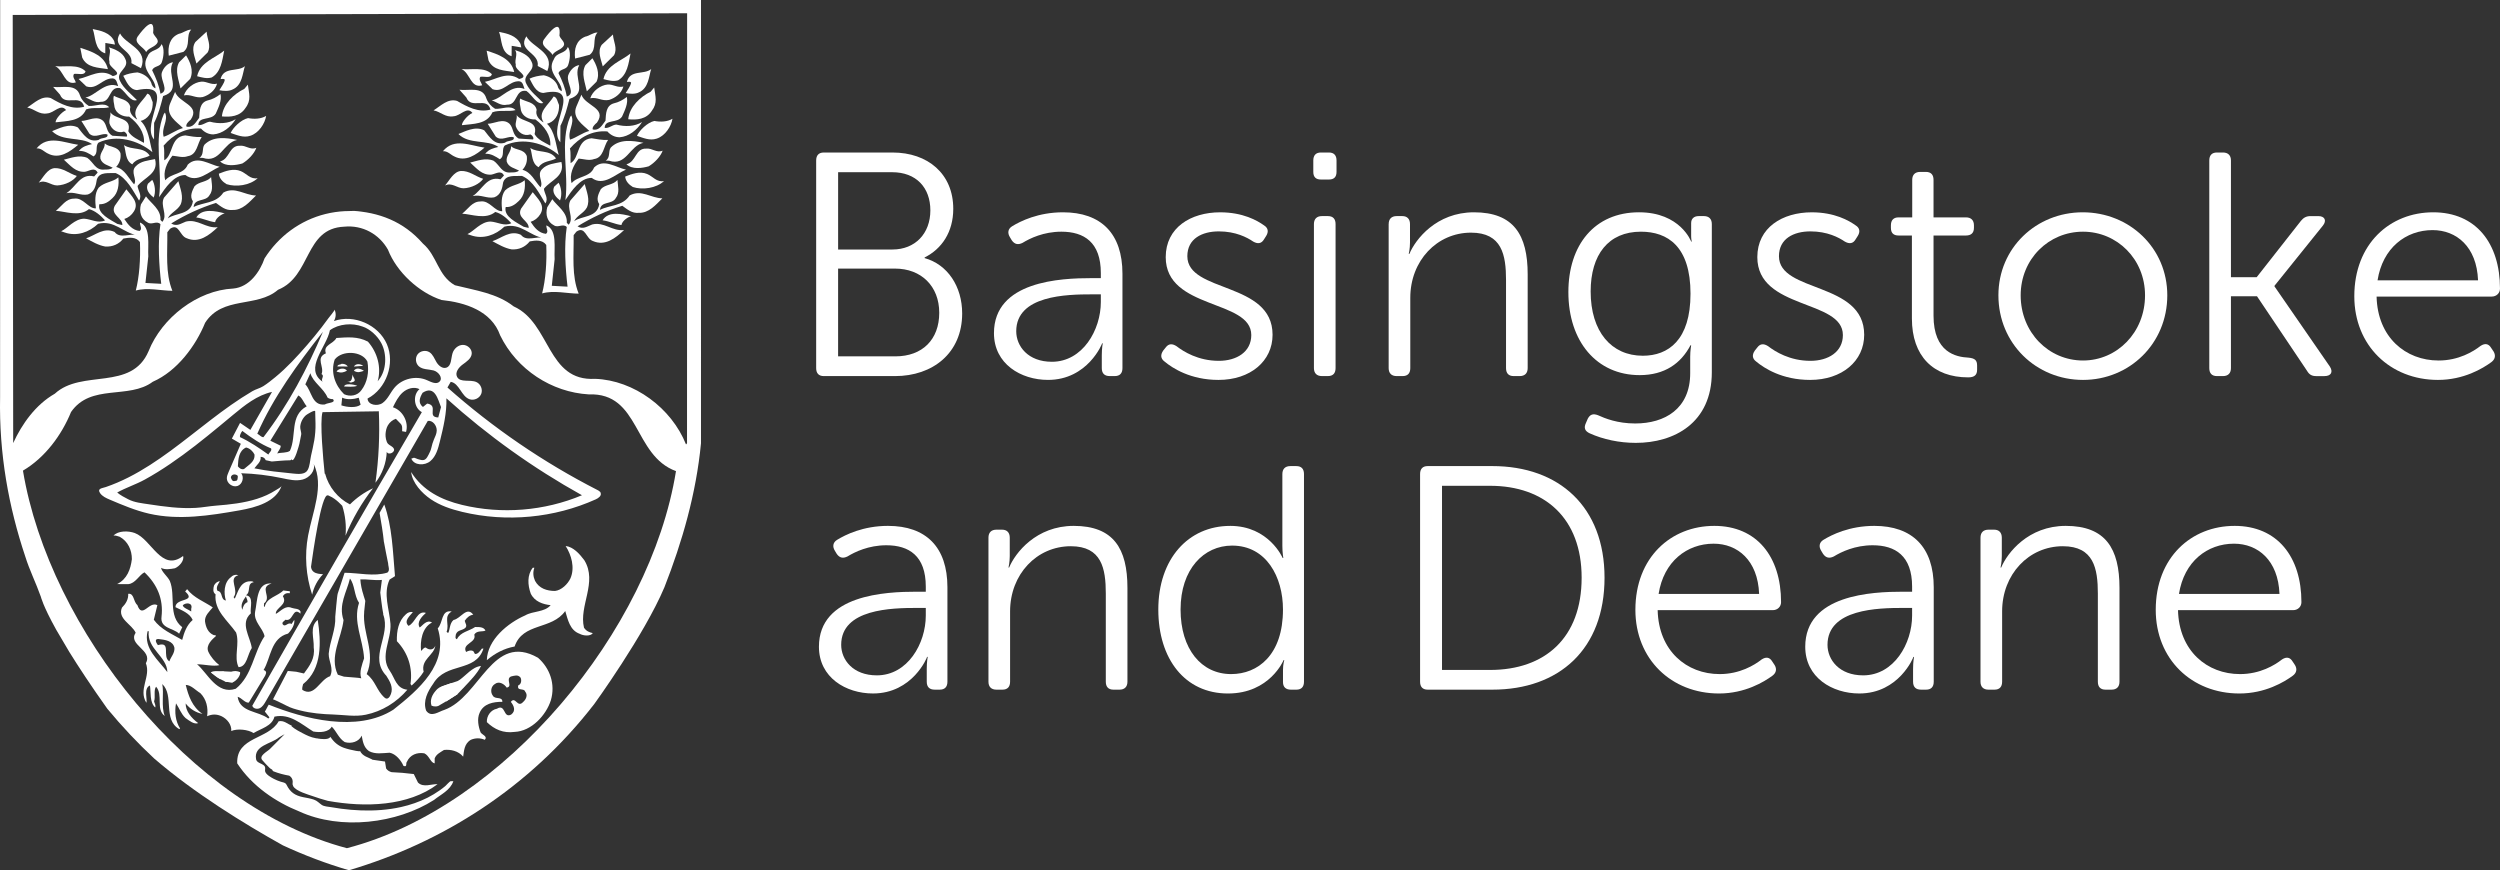 <?xml version="1.0" encoding="UTF-8" standalone="no"?><svg xmlns:dc="http://purl.org/dc/elements/1.1/" xmlns:cc="http://creativecommons.org/ns#" xmlns:rdf="http://www.w3.org/1999/02/22-rdf-syntax-ns#" xmlns:svg="http://www.w3.org/2000/svg" xmlns="http://www.w3.org/2000/svg" xmlns:sodipodi="http://sodipodi.sourceforge.net/DTD/sodipodi-0.dtd" xmlns:inkscape="http://www.inkscape.org/namespaces/inkscape" width="228.013pt" version="1.1" height="79.37pt" viewBox="0 0 228.013 79.37" id="svg2" inkscape:version="0.91 r13725" sodipodi:docname="BDBC logo (Colour with transparent background).svg" inkscape:export-filename="C:\Users\dro\Desktop\bdbclogo.png" inkscape:export-xdpi="54.312759" inkscape:export-ydpi="54.312759"><rect x="0" y="0" width="228.013" height="79.37" fill="#333333" stroke="none"/>  <sodipodi:namedview pagecolor="#ffffff" bordercolor="#666666" borderopacity="1" objecttolerance="10" gridtolerance="10" guidetolerance="10" inkscape:pageopacity="0" inkscape:pageshadow="2" inkscape:window-width="1600" inkscape:window-height="816" id="namedview217" showgrid="false" inkscape:zoom="4.151721" inkscape:cx="102.64158" inkscape:cy="61.625001" inkscape:window-x="-8" inkscape:window-y="-8" inkscape:window-maximized="1" inkscape:current-layer="svg2" showguides="false" fit-margin-top="0" fit-margin-left="0" fit-margin-right="0" fit-margin-bottom="0" showborder="false"/> <defs id="defs4"> <clipPath id="Clip0"> <path d="m 0,0 0,300.468 612.288,0 L 612.288,0 0,0 Z" transform="translate(0,0.532)" id="path7" inkscape:connector-curvature="0"/> </clipPath> <clipPath id="Clip1"> <path d="m 0,0 223.056,0 0,77.128 L 0,77.128 0,0 Z" transform="translate(194.616,112.202)" id="path10" inkscape:connector-curvature="0"/> </clipPath> <clipPath id="Clip2"> <path d="m 0,0 0,77.128 223.056,0 L 223.056,0 0,0 Z" transform="translate(194.616,112.202)" id="path13" inkscape:connector-curvature="0"/> </clipPath> </defs> <g id="g4535"> <g id="g4434"> <path style="fill:#ffffff;fill-opacity:1;fill-rule:nonzero;stroke:none;stroke-opacity:1" d="m 13.966,2.998 c 0.103,0.352 0.662,0.635 0.309,1.019 -0.282,0.315 -0.704,0.348 -0.952,0.732 C 13.151,4.291 12.03,3.933 12.631,3.235 12.985,2.746 14.151,1.279 13.966,2.998" id="path21" inkscape:connector-curvature="0"/> <path style="fill:#ffffff;fill-opacity:1;fill-rule:nonzero;stroke:none;stroke-opacity:1" d="m 10.416,3.749 0.069,0.315 -0.877,-0.145 -0.006,0.949 C 8.586,4.544 8.734,3.352 8.457,2.648 9.193,2.793 10.035,2.974 10.416,3.749" id="path23" inkscape:connector-curvature="0"/> <path style="fill:#ffffff;fill-opacity:1;fill-rule:nonzero;stroke:none;stroke-opacity:1" d="m 17.441,2.702 c -0.529,0.559 -0.007,1.475 -0.714,2.031 l -1.335,0.344 c -0.1,-0.844 0.079,-1.651 0.924,-1.995 0.387,-0.068 0.704,-0.382 1.125,-0.38" id="path25" inkscape:connector-curvature="0"/> <path style="fill:#ffffff;fill-opacity:1;fill-rule:nonzero;stroke:none;stroke-opacity:1" d="M 18.939,4.782 17.915,5.794 C 17.779,5.197 17.396,4.457 17.822,3.828 l 1.023,-0.942 c 0.031,0.632 0.449,1.266 0.094,1.896" id="path27" inkscape:connector-curvature="0"/> <path style="fill:#ffffff;fill-opacity:1;fill-rule:nonzero;stroke:none;stroke-opacity:1" d="M 12.858,6.22 11.984,5.759 C 12.166,4.53 10.097,4.379 10.947,3.049 c 0.521,1.021 2.623,1.455 1.911,3.171" id="path29" inkscape:connector-curvature="0"/> <path style="fill:#ffffff;fill-opacity:1;fill-rule:nonzero;stroke:none;stroke-opacity:1" d="m 14.757,5.669 c -0.143,0.456 -0.705,0.313 -0.882,0.733 0.348,0.703 0.624,1.372 0.759,2.146 0.844,-0.277 -0.028,-1.194 0.116,-1.896 0.143,-0.454 0.532,-0.909 1.024,-0.976 -0.638,1.119 0.862,2.532 -0.896,3.083 -0.215,0.84 -0.431,1.681 -0.822,2.451 l -0.007,1.51 C 12.758,11.238 16.325,7.434 12.496,8.218 11.793,8.178 11.518,7.404 11.239,6.912 11.592,6.738 12.083,6.635 12.54,6.604 c 0.526,0.109 1.05,0.427 1.258,0.955 0.034,0.212 0.173,0.423 0.383,0.494 0.006,-0.983 -1.463,-1.693 -0.719,-2.917 0.25,-0.665 1.021,-0.45 1.272,-1.116 0.278,0.352 0.203,1.16 0.024,1.65" id="path31" inkscape:connector-curvature="0"/> <path style="fill:#ffffff;fill-opacity:1;fill-rule:nonzero;stroke:none;stroke-opacity:1" d="m 11.424,5.369 c 0.451,0.88 -0.955,1.153 -0.468,2.033 0.311,0.669 1.081,1.235 1.533,1.728 C 11.893,9.337 11.476,8.388 10.952,8.034 9.9,7.851 10.172,9.327 9.19,9.286 8.627,9.423 8.244,9.034 7.789,8.892 8.7,8.757 9.588,7.359 10.777,7.857 10.673,7.575 10.64,7.189 10.29,7.152 9.343,7.111 8.846,8.232 7.865,7.874 L 7.166,7.203 C 8.185,6.999 9.208,6.198 10.291,6.941 11.381,6.702 9.84,6.166 9.983,5.641 9.847,5.148 10.2,4.696 9.921,4.307 10.482,4.486 11.182,4.771 11.424,5.369" id="path33" inkscape:connector-curvature="0"/> <path style="fill:#ffffff;fill-opacity:1;fill-rule:nonzero;stroke:none;stroke-opacity:1" d="M 9.84,6.306 C 8.963,6.161 7.91,6.19 7.494,5.239 L 7.324,4.361 C 8.34,4.683 9.566,5.077 9.84,6.306" id="path35" inkscape:connector-curvature="0"/> <path style="fill:#ffffff;fill-opacity:1;fill-rule:nonzero;stroke:none;stroke-opacity:1" d="m 20.448,4.616 c -0.18,0.911 -0.292,1.963 -1.136,2.449 -0.458,0.138 -0.914,-0.005 -1.334,-0.113 0.287,-1.297 1.624,-1.639 2.47,-2.336" id="path37" inkscape:connector-curvature="0"/> <path style="fill:#ffffff;fill-opacity:1;fill-rule:nonzero;stroke:none;stroke-opacity:1" d="m 17.345,7.194 -0.883,0.872 C 16.326,7.363 15.91,6.414 16.336,5.679 l 0.635,-0.629 c 0.348,0.564 0.729,1.374 0.374,2.144" id="path39" inkscape:connector-curvature="0"/> <path style="fill:#ffffff;fill-opacity:1;fill-rule:nonzero;stroke:none;stroke-opacity:1" d="m 21.2,8.166 c -0.317,0.174 -0.844,0.136 -1.194,0.063 0.177,-0.315 0.425,-0.595 0.497,-0.945 -0.069,-0.14 -0.245,-0.071 -0.386,-0.073 0.288,-1.156 1.584,-0.623 2.219,-1.179 -0.215,0.631 -0.222,1.754 -1.136,2.134" id="path41" inkscape:connector-curvature="0"/> <path style="fill:#ffffff;fill-opacity:1;fill-rule:nonzero;stroke:none;stroke-opacity:1" d="M 7.802,6.505 C 7.695,6.926 7.1,6.677 6.748,6.745 6.571,7.023 6.849,7.272 6.919,7.517 5.864,7.828 5.838,6.422 5.033,6.031 5.909,6.144 7.105,5.799 7.802,6.505" id="path43" inkscape:connector-curvature="0"/> <path style="fill:#ffffff;fill-opacity:1;fill-rule:nonzero;stroke:none;stroke-opacity:1" d="m 19.798,7.631 c -0.178,0.63 -0.742,1.049 -1.305,1.22 -0.668,0.137 -1.087,-0.288 -1.72,-0.151 0.215,-0.665 0.921,-1.188 1.588,-1.253 0.527,-0.032 0.876,0.321 1.437,0.184" id="path45" inkscape:connector-curvature="0"/> <path style="fill:#ffffff;fill-opacity:1;fill-rule:nonzero;stroke:none;stroke-opacity:1" d="M 22.383,9.856 C 21.887,10.626 21.009,10.692 20.237,10.617 20.35,9.493 21.301,8.587 22.287,8.102 L 22.606,7.718 c 0.101,0.807 0.342,1.406 -0.223,2.138" id="path47" inkscape:connector-curvature="0"/> <path style="fill:#ffffff;fill-opacity:1;fill-rule:nonzero;stroke:none;stroke-opacity:1" d="M 7.298,8.713 C 7.436,9.1 7.75,9.453 8.1,9.666 8.731,9.704 9.506,9.289 9.959,9.782 9.361,9.954 8.484,9.738 7.853,9.98 7.354,11.1 6.09,11.022 5.072,11.157 5.039,10.911 5.569,10.246 6.027,10.04 5.539,9.405 4.937,10.313 4.305,10.345 3.566,10.481 3.115,9.916 2.483,9.807 3.153,9.39 3.789,8.692 4.629,8.944 5.539,9.475 6.588,10.043 7.678,9.733 7.334,8.503 5.922,9.759 5.473,8.633 L 4.846,7.926 C 5.722,8.037 6.954,7.587 7.298,8.713" id="path49" inkscape:connector-curvature="0"/> <path style="fill:#ffffff;fill-opacity:1;fill-rule:nonzero;stroke:none;stroke-opacity:1" d="m 17.393,10.915 c -0.212,0.174 -0.459,0.419 -0.39,0.63 0.631,0.144 0.88,-0.452 1.163,-0.801 0.039,-0.632 0.043,-1.369 0.746,-1.577 0.457,-0.101 0.844,-0.309 1.197,-0.589 0.137,0.598 -0.183,1.228 -0.432,1.787 -0.425,0.665 -1.58,0.202 -1.586,1.043 0.421,0.038 0.669,-0.277 1.056,-0.31 0.806,0.216 1.683,0.186 2.352,-0.231 -0.46,0.735 -1.201,1.326 -2.045,1.391 -0.421,-0.003 -0.805,-0.181 -1.119,-0.533 -1.404,-0.114 -2.53,0.546 -3.414,1.559 0.104,0.421 0.03,0.912 0.063,1.334 0.845,-0.452 0.504,-2.138 1.909,-2.27 0.491,0.073 0.946,0.181 1.508,0.15 -0.425,0.594 -0.396,1.612 -1.274,1.746 -0.457,0.173 -0.947,-0.005 -1.403,-0.043 -0.496,0.628 -0.887,1.468 -0.645,2.242 0.529,-0.664 1.687,-0.517 2.044,-1.427 0.882,-0.872 1.999,0.013 2.912,0.192 -0.986,0.417 -2.046,1.568 -3.128,0.754 -1.054,-0.006 -1.832,1.182 -2.399,2.021 0.33,-2.524 -0.53,-5.268 0.431,-7.579 l 0.106,-0.139 c 0.347,0.739 -0.358,1.367 -0.118,2.21 0.563,-0.172 1.127,-0.625 1.76,-0.796 C 16.128,11.118 15.079,10.515 15.506,9.464 L 15.969,8.38 c 0.345,1.02 2.344,1.207 1.424,2.536" id="path51" inkscape:connector-curvature="0"/> <path style="fill:#ffffff;fill-opacity:1;fill-rule:nonzero;stroke:none;stroke-opacity:1" d="m 13.927,9.315 c 0.032,0.702 -0.254,1.367 -0.887,1.644 l -0.211,0.069 c 0.733,0.705 0.795,1.864 1.071,2.849 C 12.608,12.782 10.611,12.243 8.992,13.005 8.639,13.354 9.022,13.953 8.528,14.265 8.143,14.018 7.724,13.735 7.197,13.767 7.515,13.347 7.972,13.244 8.394,13.142 7.381,12.434 5.729,12.95 4.751,11.962 5.314,11.755 6.265,11.199 7.105,11.625 7.592,12.224 8.045,13.034 8.993,12.76 9.241,12.516 9.872,12.66 9.804,12.273 9.349,12.06 8.679,12.687 8.154,12.193 L 7.423,11.031 c 0.598,0.003 1.408,-0.554 2.001,0.012 0.384,0.423 0.241,1.019 0.835,1.338 l 1.299,0.079 c 0.106,-0.14 -0.068,-0.387 -0.243,-0.459 -0.633,0.207 -1.158,-0.217 -1.33,-0.744 -0.068,-0.387 0.145,-0.632 0.077,-1.018 0.486,0.705 1.997,0.432 1.638,1.73 0.279,0.529 0.943,0.778 1.432,1.061 0.076,-0.948 -0.551,-1.794 -1.353,-2.395 -0.598,0.031 -1.193,-0.288 -1.33,-0.85 -0.033,-0.352 -0.172,-0.668 -0.064,-1.053 0.525,0.319 1.332,0.288 1.503,1.026 -0.144,0.491 0.205,0.879 0.59,1.126 l 0.035,0.001 c -0.592,-0.916 0.501,-1.612 0.927,-2.346 0.315,0.072 0.348,0.494 0.486,0.776" id="path53" inkscape:connector-curvature="0"/> <path style="fill:#ffffff;fill-opacity:1;fill-rule:nonzero;stroke:none;stroke-opacity:1" d="m 24.273,10.571 c -0.109,0.701 -0.676,1.576 -1.45,1.815 -0.632,0.208 -1.228,-0.077 -1.787,-0.255 0.213,-0.491 0.954,-1.223 1.587,-1.359 0.561,0.108 1.193,0.077 1.651,-0.201" id="path55" inkscape:connector-curvature="0"/> <path style="fill:#ffffff;fill-opacity:1;fill-rule:nonzero;stroke:none;stroke-opacity:1" d="m 21.629,12.765 c -1.266,0.239 -1.558,2.168 -3.134,1.631 l -0.316,-0.002 c 0.458,-0.278 0.215,-0.841 0.463,-1.191 0.776,-0.802 1.97,-0.654 2.986,-0.438" id="path57" inkscape:connector-curvature="0"/> <path style="fill:#ffffff;fill-opacity:1;fill-rule:nonzero;stroke:none;stroke-opacity:1" d="M 7.13,13.204 C 6.389,13.833 5.402,14.563 4.353,13.995 4.038,13.853 3.76,13.5 3.337,13.533 4.363,12.276 5.832,13.021 7.13,13.204" id="path59" inkscape:connector-curvature="0"/> <path style="fill:#ffffff;fill-opacity:1;fill-rule:nonzero;stroke:none;stroke-opacity:1" d="m 10.986,13.964 c 0.067,0.492 -0.074,0.913 -0.393,1.262 0.806,0.215 1.117,1.024 1.639,1.589 0.319,-0.454 -0.379,-1.125 0.15,-1.649 0.46,-0.489 1.127,-0.519 1.759,-0.656 0.344,1.336 -0.957,1.642 -1.593,2.447 0.032,0.421 0.451,0.88 0.132,1.334 -0.521,-0.846 -1.11,-2.077 -2.126,-2.504 -0.631,0.03 -1.474,-0.15 -1.723,0.586 -0.074,0.526 -0.218,1.157 -0.816,1.364 -0.667,0.137 -1.227,-0.288 -1.964,-0.116 0.882,-0.557 1.275,-1.853 2.537,-1.529 l 0.318,-0.349 c -0.278,-0.529 -0.737,-0.145 -1.158,-0.077 -0.843,0.065 -1.331,-0.57 -1.924,-1.1 0.598,-0.137 1.408,-0.483 2.143,-0.164 0.559,0.391 0.73,1.164 1.572,1.063 0.246,0.001 0.562,0.003 0.739,-0.171 -0.385,-0.213 -0.946,-0.287 -1.119,-0.814 -0.102,-0.562 0.426,-0.875 0.394,-1.402 0.42,0.389 1.157,0.218 1.433,0.886" id="path61" inkscape:connector-curvature="0"/> <path style="fill:#ffffff;fill-opacity:1;fill-rule:nonzero;stroke:none;stroke-opacity:1" d="m 13.652,14.192 c -0.458,0.278 -1.194,0.203 -1.585,0.798 -0.664,-0.355 -0.554,-1.161 -0.76,-1.759 0.698,0.495 1.79,0.115 2.345,0.961" id="path63" inkscape:connector-curvature="0"/> <path style="fill:#ffffff;fill-opacity:1;fill-rule:nonzero;stroke:none;stroke-opacity:1" d="m 23.379,13.478 c -0.179,0.526 -0.745,1.12 -1.272,1.431 -0.598,0.171 -1.512,0.307 -2.035,-0.187 0.879,-0.205 0.816,-1.47 1.799,-1.428 0.562,-0.067 0.945,0.427 1.509,0.184" id="path65" inkscape:connector-curvature="0"/> <path style="fill:#ffffff;fill-opacity:1;fill-rule:nonzero;stroke:none;stroke-opacity:1" d="m 7.008,16.046 c -0.318,0.455 -1.058,0.836 -1.795,0.868 -0.597,-0.004 -1.05,-0.568 -1.684,-0.255 0.424,-0.49 0.78,-1.26 1.447,-1.325 0.773,-0.032 1.331,0.499 2.031,0.713" id="path67" inkscape:connector-curvature="0"/> <path style="fill:#ffffff;fill-opacity:1;fill-rule:nonzero;stroke:none;stroke-opacity:1" d="m 23.503,16.251 c -0.706,0.664 -1.971,0.831 -2.846,0.544 -0.35,-0.213 -0.664,-0.53 -0.697,-0.952 0.599,-0.242 1.338,-0.518 2.003,-0.234 0.526,0.214 0.873,0.778 1.541,0.641" id="path69" inkscape:connector-curvature="0"/> <path style="fill:#ffffff;fill-opacity:1;fill-rule:nonzero;stroke:none;stroke-opacity:1" d="m 19.106,17.805 c -0.355,0.629 -1.371,0.237 -1.447,1.079 0.846,-0.452 2.039,-0.304 2.711,-1.319 1.057,-0.59 1.964,0.258 2.982,0.264 -0.6,0.593 -1.237,1.362 -2.149,1.321 -0.633,0.066 -1.052,-0.323 -1.504,-0.642 -1.443,0.449 -2.78,1.071 -4.083,1.872 0.49,0.318 0.878,0.005 1.335,-0.168 1.089,-0.274 1.82,0.643 2.909,0.509 -0.776,0.732 -1.728,1.498 -2.848,1 -0.631,-0.214 -0.693,-1.408 -1.503,-0.852 l -0.248,0.315 c 0.024,1.931 -0.198,3.684 0.46,5.339 -1.054,-0.007 -2.279,-0.33 -3.335,-0.022 0.324,-1.262 0.438,-2.875 0.379,-4.42 -0.349,-0.493 -0.982,-0.427 -1.508,-0.325 -0.424,0.524 -0.987,0.767 -1.655,0.729 -0.631,-0.11 -1.225,-0.464 -1.75,-0.749 0.844,-0.275 1.621,-1.042 2.6,-0.58 0.523,0.67 1.44,0.079 2.069,0.293 C 11.259,21.267 10.423,20.033 8.947,20.411 8.135,21.177 7.011,21.593 5.889,21.2 L 5.573,21.092 c 0.564,-0.242 1.235,-1.151 2.114,-1.145 0.631,0.039 1.261,0.464 1.895,0.151 C 9.163,19.64 8.674,19.216 8.113,19.071 c -0.882,0.733 -2.178,0.199 -3.019,0.158 0.529,-0.419 0.919,-1.118 1.657,-1.112 0.842,-0.136 1.293,0.919 1.994,0.888 -0.066,-0.631 -0.132,-1.369 0.257,-1.892 0.53,-0.524 1.267,-0.485 1.795,-0.937 0.068,0.667 -0.007,1.404 -0.537,1.892 -0.318,0.313 -0.706,0.592 -1.197,0.554 -0.215,0.876 1.01,1.411 1.64,1.8 l 0.455,0.107 c 0.039,-0.666 -1.118,-0.918 -0.692,-1.758 l 1.061,-1.503 c 0.454,0.599 1.187,1.201 0.691,2.006 -0.213,0.35 -0.529,0.593 -0.882,0.697 0.349,0.528 0.732,1.022 1.397,1.096 0.283,-0.209 0.003,-0.492 0.04,-0.772 1.016,0.427 0.689,2.075 0.753,3.093 l -0.26,2.419 1.439,0.078 c -0.2,-1.685 -0.328,-3.757 -0.072,-5.441 -0.349,-0.351 -0.773,0.102 -1.158,-0.146 -0.63,-0.32 -0.802,-0.987 -0.623,-1.654 l 0.462,-0.735 c 0.451,0.636 1.395,1.202 1.32,2.15 l 0.174,0.176 c 0.53,-0.628 -0.237,-1.475 0.153,-2.209 l 1.309,-1.501 c 0.171,0.668 0.518,1.442 0.197,2.141 -0.284,0.526 -0.916,0.733 -1.166,1.258 0.671,-0.523 2.109,-0.304 2.292,-1.566 -0.314,-0.457 -0.065,-0.948 0.148,-1.368 0.424,-0.454 1.09,-0.345 1.515,-0.834 0.031,0.527 0.239,1.16 -0.15,1.65" id="path71" inkscape:connector-curvature="0"/> <path style="fill:#ffffff;fill-opacity:1;fill-rule:nonzero;stroke:none;stroke-opacity:1" d="m 14.015,18.019 c -0.313,-0.247 -0.803,-0.707 -0.519,-1.267 l 0.388,-0.348 c 0.245,0.388 0.345,1.125 0.131,1.615" id="path73" inkscape:connector-curvature="0"/> <path style="fill:#ffffff;fill-opacity:1;fill-rule:nonzero;stroke:none;stroke-opacity:1" d="m 20.5,19.462 c -0.211,0.034 -0.81,0.381 -0.882,0.803 -0.596,-0.074 -1.121,-0.358 -1.718,-0.431 0.531,-0.875 1.759,-0.588 2.599,-0.371" id="path75" inkscape:connector-curvature="0"/> <path style="fill:#ffffff;fill-opacity:1;fill-rule:nonzero;stroke:none;stroke-opacity:1" d="m 51.025,3.258 c 0.103,0.352 0.663,0.636 0.31,1.02 -0.282,0.314 -0.705,0.347 -0.953,0.732 -0.172,-0.458 -1.294,-0.816 -0.693,-1.513 0.354,-0.49 1.521,-1.957 1.336,-0.239" id="path77" inkscape:connector-curvature="0"/> <path style="fill:#ffffff;fill-opacity:1;fill-rule:nonzero;stroke:none;stroke-opacity:1" d="m 47.476,4.009 0.068,0.316 -0.876,-0.145 -0.006,0.948 C 45.646,4.806 45.793,3.613 45.516,2.909 c 0.737,0.144 1.579,0.326 1.959,1.1" id="path79" inkscape:connector-curvature="0"/> <path style="fill:#ffffff;fill-opacity:1;fill-rule:nonzero;stroke:none;stroke-opacity:1" d="m 54.501,2.963 c -0.53,0.559 -0.008,1.475 -0.714,2.032 l -1.336,0.343 c -0.101,-0.844 0.08,-1.65 0.924,-1.995 0.387,-0.067 0.704,-0.382 1.126,-0.38" id="path81" inkscape:connector-curvature="0"/> <path style="fill:#ffffff;fill-opacity:1;fill-rule:nonzero;stroke:none;stroke-opacity:1" d="M 55.998,5.043 54.974,6.055 C 54.837,5.458 54.455,4.718 54.88,4.088 l 1.024,-0.941 c 0.032,0.632 0.449,1.265 0.094,1.896" id="path83" inkscape:connector-curvature="0"/> <path style="fill:#ffffff;fill-opacity:1;fill-rule:nonzero;stroke:none;stroke-opacity:1" d="M 49.918,6.48 49.042,6.02 C 49.226,4.791 47.156,4.639 48.007,3.311 c 0.52,1.021 2.622,1.454 1.911,3.17" id="path85" inkscape:connector-curvature="0"/> <path style="fill:#ffffff;fill-opacity:1;fill-rule:nonzero;stroke:none;stroke-opacity:1" d="m 51.816,5.931 c -0.144,0.455 -0.705,0.312 -0.883,0.733 0.347,0.702 0.625,1.372 0.76,2.145 0.844,-0.276 -0.029,-1.193 0.116,-1.895 0.143,-0.455 0.531,-0.91 1.024,-0.977 -0.639,1.12 0.862,2.533 -0.896,3.083 -0.215,0.84 -0.431,1.683 -0.822,2.452 l -0.009,1.508 C 49.816,11.499 53.385,7.694 49.555,8.479 48.853,8.439 48.577,7.666 48.299,7.173 c 0.352,-0.173 0.844,-0.276 1.3,-0.308 0.526,0.108 1.051,0.427 1.259,0.955 0.033,0.211 0.172,0.422 0.383,0.493 0.005,-0.982 -1.464,-1.693 -0.719,-2.916 0.25,-0.665 1.02,-0.451 1.27,-1.116 0.279,0.352 0.204,1.159 0.026,1.65" id="path87" inkscape:connector-curvature="0"/> <path style="fill:#ffffff;fill-opacity:1;fill-rule:nonzero;stroke:none;stroke-opacity:1" d="m 48.483,5.63 c 0.452,0.879 -0.954,1.152 -0.468,2.031 0.312,0.67 1.081,1.236 1.534,1.73 -0.598,0.207 -1.015,-0.744 -1.538,-1.097 C 46.959,8.112 47.232,9.589 46.249,9.547 45.686,9.684 45.303,9.295 44.847,9.154 45.76,9.018 46.646,7.618 47.837,8.117 47.733,7.835 47.7,7.449 47.349,7.412 46.403,7.372 45.905,8.492 44.924,8.135 l -0.698,-0.671 c 1.019,-0.205 2.042,-1.004 3.125,-0.261 1.089,-0.24 -0.453,-0.776 -0.309,-1.3 -0.137,-0.493 0.217,-0.947 -0.062,-1.335 0.56,0.178 1.261,0.463 1.502,1.062" id="path89" inkscape:connector-curvature="0"/> <path style="fill:#ffffff;fill-opacity:1;fill-rule:nonzero;stroke:none;stroke-opacity:1" d="M 46.899,6.568 C 46.022,6.421 44.969,6.451 44.553,5.5 L 44.383,4.622 c 1.016,0.323 2.241,0.717 2.515,1.946" id="path91" inkscape:connector-curvature="0"/> <path style="fill:#ffffff;fill-opacity:1;fill-rule:nonzero;stroke:none;stroke-opacity:1" d="M 57.508,4.877 C 57.327,5.787 57.216,6.841 56.371,7.327 55.913,7.464 55.458,7.321 55.037,7.214 55.326,5.916 56.661,5.573 57.508,4.877" id="path93" inkscape:connector-curvature="0"/> <path style="fill:#ffffff;fill-opacity:1;fill-rule:nonzero;stroke:none;stroke-opacity:1" d="m 54.404,7.456 -0.882,0.872 C 53.385,7.624 52.97,6.675 53.395,5.941 l 0.636,-0.63 c 0.348,0.564 0.729,1.374 0.373,2.145" id="path95" inkscape:connector-curvature="0"/> <path style="fill:#ffffff;fill-opacity:1;fill-rule:nonzero;stroke:none;stroke-opacity:1" d="m 58.258,8.426 c -0.316,0.174 -0.843,0.135 -1.194,0.064 0.178,-0.315 0.425,-0.595 0.498,-0.946 -0.071,-0.141 -0.246,-0.071 -0.386,-0.072 0.287,-1.157 1.584,-0.624 2.218,-1.18 -0.214,0.631 -0.221,1.754 -1.136,2.134" id="path97" inkscape:connector-curvature="0"/> <path style="fill:#ffffff;fill-opacity:1;fill-rule:nonzero;stroke:none;stroke-opacity:1" d="M 44.862,6.765 C 44.753,7.187 44.158,6.937 43.808,7.006 43.63,7.285 43.909,7.532 43.979,7.779 42.923,8.088 42.898,6.684 42.093,6.293 42.969,6.404 44.164,6.06 44.862,6.765" id="path99" inkscape:connector-curvature="0"/> <path style="fill:#ffffff;fill-opacity:1;fill-rule:nonzero;stroke:none;stroke-opacity:1" d="m 56.858,7.891 c -0.18,0.631 -0.743,1.05 -1.305,1.222 -0.669,0.135 -1.087,-0.288 -1.72,-0.151 0.215,-0.666 0.919,-1.188 1.587,-1.254 0.527,-0.032 0.876,0.321 1.438,0.184" id="path101" inkscape:connector-curvature="0"/> <path style="fill:#ffffff;fill-opacity:1;fill-rule:nonzero;stroke:none;stroke-opacity:1" d="m 59.442,10.118 c -0.496,0.77 -1.374,0.835 -2.145,0.758 0.111,-1.122 1.064,-2.028 2.05,-2.514 l 0.319,-0.384 c 0.1,0.807 0.342,1.406 -0.224,2.139" id="path103" inkscape:connector-curvature="0"/> <path style="fill:#ffffff;fill-opacity:1;fill-rule:nonzero;stroke:none;stroke-opacity:1" d="m 44.357,8.973 c 0.138,0.388 0.452,0.741 0.802,0.953 0.632,0.039 1.406,-0.378 1.861,0.116 -0.598,0.173 -1.476,-0.043 -2.108,0.198 -0.498,1.121 -1.762,1.042 -2.78,1.177 -0.034,-0.246 0.496,-0.91 0.953,-1.118 -0.487,-0.635 -1.089,0.275 -1.721,0.306 -0.738,0.137 -1.191,-0.428 -1.822,-0.538 0.67,-0.417 1.306,-1.114 2.147,-0.863 0.91,0.531 1.958,1.1 3.048,0.79 -0.343,-1.23 -1.755,0.025 -2.204,-1.101 L 41.905,8.186 c 0.876,0.111 2.108,-0.338 2.451,0.787" id="path105" inkscape:connector-curvature="0"/> <path style="fill:#ffffff;fill-opacity:1;fill-rule:nonzero;stroke:none;stroke-opacity:1" d="m 54.452,11.176 c -0.212,0.174 -0.459,0.419 -0.391,0.63 0.633,0.143 0.881,-0.452 1.164,-0.801 0.039,-0.632 0.043,-1.369 0.747,-1.576 0.456,-0.102 0.843,-0.311 1.197,-0.589 0.137,0.597 -0.183,1.227 -0.432,1.786 -0.425,0.666 -1.581,0.202 -1.586,1.045 0.421,0.037 0.668,-0.277 1.055,-0.31 0.807,0.216 1.683,0.185 2.353,-0.232 -0.461,0.734 -1.202,1.326 -2.045,1.391 -0.421,-0.002 -0.806,-0.18 -1.12,-0.532 -1.403,-0.114 -2.53,0.545 -3.414,1.558 0.104,0.422 0.031,0.913 0.062,1.334 0.846,-0.451 0.505,-2.137 1.91,-2.27 0.491,0.073 0.947,0.182 1.509,0.151 -0.425,0.593 -0.396,1.61 -1.275,1.746 -0.457,0.173 -0.947,-0.006 -1.404,-0.043 -0.494,0.628 -0.885,1.468 -0.644,2.241 0.53,-0.664 1.688,-0.516 2.045,-1.426 0.882,-0.873 1.999,0.012 2.911,0.192 -0.986,0.416 -2.046,1.568 -3.127,0.754 -1.055,-0.007 -1.834,1.181 -2.4,2.021 0.331,-2.526 -0.53,-5.269 0.432,-7.58 l 0.105,-0.138 c 0.347,0.738 -0.359,1.366 -0.118,2.21 0.564,-0.173 1.128,-0.626 1.76,-0.796 -0.558,-0.565 -1.607,-1.168 -1.18,-2.22 l 0.463,-1.085 c 0.345,1.02 2.344,1.207 1.424,2.536" id="path107" inkscape:connector-curvature="0"/> <path style="fill:#ffffff;fill-opacity:1;fill-rule:nonzero;stroke:none;stroke-opacity:1" d="m 50.987,9.575 c 0.031,0.701 -0.254,1.368 -0.887,1.643 l -0.211,0.07 c 0.733,0.706 0.795,1.865 1.07,2.848 -1.291,-1.095 -3.29,-1.633 -4.909,-0.872 -0.353,0.35 0.03,0.949 -0.463,1.26 -0.385,-0.247 -0.804,-0.53 -1.331,-0.498 0.318,-0.419 0.775,-0.522 1.197,-0.624 -1.014,-0.709 -2.667,-0.192 -3.643,-1.181 0.562,-0.207 1.514,-0.763 2.353,-0.337 0.488,0.6 0.94,1.41 1.887,1.134 0.248,-0.244 0.88,-0.099 0.811,-0.486 -0.455,-0.213 -1.125,0.415 -1.649,-0.08 l -0.731,-1.162 c 0.597,0.003 1.408,-0.554 2.001,0.011 0.384,0.424 0.24,1.02 0.835,1.338 l 1.298,0.079 c 0.106,-0.14 -0.068,-0.387 -0.243,-0.458 -0.633,0.206 -1.157,-0.218 -1.329,-0.745 -0.068,-0.386 0.144,-0.631 0.076,-1.018 0.487,0.706 1.998,0.433 1.638,1.73 0.279,0.529 0.944,0.778 1.433,1.061 0.075,-0.947 -0.552,-1.793 -1.355,-2.394 -0.596,0.031 -1.191,-0.288 -1.327,-0.851 -0.034,-0.351 -0.172,-0.668 -0.064,-1.054 0.524,0.32 1.332,0.29 1.502,1.027 -0.143,0.491 0.206,0.879 0.591,1.127 l 0.034,0 c -0.591,-0.915 0.501,-1.61 0.926,-2.345 0.316,0.072 0.349,0.493 0.488,0.775" id="path109" inkscape:connector-curvature="0"/> <path style="fill:#ffffff;fill-opacity:1;fill-rule:nonzero;stroke:none;stroke-opacity:1" d="m 61.333,10.831 c -0.11,0.701 -0.676,1.576 -1.45,1.816 -0.634,0.207 -1.229,-0.077 -1.789,-0.256 0.212,-0.49 0.955,-1.222 1.587,-1.359 0.561,0.108 1.193,0.078 1.652,-0.201" id="path111" inkscape:connector-curvature="0"/> <path style="fill:#ffffff;fill-opacity:1;fill-rule:nonzero;stroke:none;stroke-opacity:1" d="m 58.688,13.026 c -1.265,0.239 -1.557,2.167 -3.134,1.631 l -0.316,-0.002 c 0.457,-0.278 0.215,-0.842 0.463,-1.191 0.777,-0.802 1.97,-0.656 2.986,-0.438" id="path113" inkscape:connector-curvature="0"/> <path style="fill:#ffffff;fill-opacity:1;fill-rule:nonzero;stroke:none;stroke-opacity:1" d="m 44.19,13.465 c -0.741,0.628 -1.728,1.358 -2.778,0.79 -0.314,-0.142 -0.593,-0.495 -1.015,-0.463 1.026,-1.255 2.495,-0.51 3.793,-0.327" id="path115" inkscape:connector-curvature="0"/> <path style="fill:#ffffff;fill-opacity:1;fill-rule:nonzero;stroke:none;stroke-opacity:1" d="m 48.046,14.225 c 0.067,0.493 -0.076,0.913 -0.394,1.262 0.806,0.216 1.118,1.025 1.64,1.59 0.319,-0.455 -0.38,-1.126 0.15,-1.65 0.459,-0.488 1.127,-0.52 1.759,-0.656 0.343,1.336 -0.958,1.643 -1.594,2.448 0.033,0.42 0.451,0.879 0.132,1.333 -0.521,-0.845 -1.11,-2.077 -2.125,-2.504 -0.632,0.031 -1.474,-0.15 -1.724,0.586 -0.073,0.527 -0.217,1.158 -0.815,1.364 -0.668,0.137 -1.227,-0.287 -1.964,-0.116 0.88,-0.557 1.274,-1.853 2.537,-1.529 l 0.317,-0.349 c -0.277,-0.529 -0.737,-0.145 -1.158,-0.077 -0.843,0.065 -1.331,-0.569 -1.923,-1.1 0.597,-0.136 1.407,-0.482 2.141,-0.163 0.56,0.39 0.731,1.164 1.572,1.063 0.247,0.001 0.562,0.003 0.739,-0.172 -0.386,-0.212 -0.946,-0.286 -1.119,-0.814 -0.102,-0.562 0.426,-0.875 0.395,-1.402 0.418,0.389 1.157,0.218 1.433,0.886" id="path117" inkscape:connector-curvature="0"/> <path style="fill:#ffffff;fill-opacity:1;fill-rule:nonzero;stroke:none;stroke-opacity:1" d="m 50.712,14.452 c -0.458,0.278 -1.196,0.203 -1.586,0.798 -0.663,-0.354 -0.554,-1.161 -0.76,-1.759 0.699,0.495 1.789,0.115 2.346,0.961" id="path119" inkscape:connector-curvature="0"/> <path style="fill:#ffffff;fill-opacity:1;fill-rule:nonzero;stroke:none;stroke-opacity:1" d="m 60.438,13.739 c -0.178,0.525 -0.744,1.119 -1.273,1.43 -0.597,0.172 -1.51,0.307 -2.033,-0.187 0.878,-0.205 0.816,-1.47 1.799,-1.427 0.562,-0.067 0.944,0.426 1.508,0.184" id="path121" inkscape:connector-curvature="0"/> <path style="fill:#ffffff;fill-opacity:1;fill-rule:nonzero;stroke:none;stroke-opacity:1" d="m 44.067,16.308 c -0.318,0.454 -1.057,0.836 -1.795,0.866 -0.597,-0.003 -1.049,-0.568 -1.683,-0.255 0.424,-0.49 0.779,-1.26 1.447,-1.326 0.773,-0.03 1.331,0.5 2.03,0.715" id="path123" inkscape:connector-curvature="0"/> <path style="fill:#ffffff;fill-opacity:1;fill-rule:nonzero;stroke:none;stroke-opacity:1" d="m 60.563,16.512 c -0.707,0.663 -1.971,0.83 -2.847,0.544 -0.35,-0.213 -0.663,-0.53 -0.697,-0.952 0.599,-0.242 1.338,-0.519 2.004,-0.234 0.524,0.214 0.872,0.778 1.541,0.641" id="path125" inkscape:connector-curvature="0"/> <path style="fill:#ffffff;fill-opacity:1;fill-rule:nonzero;stroke:none;stroke-opacity:1" d="m 56.164,18.065 c -0.354,0.63 -1.37,0.237 -1.445,1.079 0.845,-0.452 2.038,-0.304 2.711,-1.318 1.056,-0.59 1.963,0.257 2.981,0.263 -0.6,0.594 -1.236,1.361 -2.15,1.321 -0.632,0.066 -1.05,-0.322 -1.503,-0.641 -1.443,0.448 -2.781,1.071 -4.083,1.872 0.489,0.318 0.878,0.005 1.336,-0.168 1.089,-0.275 1.82,0.642 2.909,0.508 -0.777,0.733 -1.729,1.498 -2.849,1 -0.63,-0.214 -0.694,-1.408 -1.503,-0.851 l -0.248,0.315 c 0.024,1.93 -0.198,3.683 0.459,5.337 -1.052,-0.006 -2.279,-0.329 -3.333,-0.02 0.323,-1.263 0.438,-2.876 0.377,-4.42 -0.348,-0.493 -0.98,-0.427 -1.507,-0.325 -0.424,0.523 -0.987,0.767 -1.654,0.728 -0.631,-0.11 -1.225,-0.465 -1.75,-0.748 0.844,-0.275 1.621,-1.043 2.6,-0.58 0.523,0.669 1.44,0.078 2.069,0.292 -1.263,-0.183 -2.097,-1.416 -3.574,-1.039 -0.812,0.768 -1.938,1.182 -3.057,0.789 l -0.316,-0.107 c 0.563,-0.242 1.235,-1.152 2.113,-1.145 0.632,0.038 1.261,0.463 1.893,0.15 -0.418,-0.457 -0.907,-0.882 -1.466,-1.026 -0.883,0.732 -2.179,0.199 -3.02,0.158 0.53,-0.419 0.92,-1.118 1.657,-1.113 0.843,-0.136 1.293,0.92 1.995,0.889 -0.066,-0.632 -0.133,-1.37 0.256,-1.893 0.53,-0.524 1.267,-0.485 1.796,-0.936 0.067,0.667 -0.008,1.403 -0.537,1.891 -0.318,0.314 -0.706,0.593 -1.197,0.555 -0.215,0.876 1.01,1.41 1.638,1.8 l 0.457,0.107 c 0.038,-0.666 -1.119,-0.919 -0.693,-1.759 L 48.587,17.528 c 0.453,0.599 1.185,1.2 0.691,2.006 -0.213,0.348 -0.531,0.593 -0.882,0.696 0.347,0.528 0.731,1.023 1.397,1.097 0.281,-0.209 0.003,-0.492 0.04,-0.773 1.014,0.428 0.688,2.075 0.752,3.093 l -0.259,2.419 1.438,0.079 c -0.2,-1.685 -0.327,-3.757 -0.072,-5.441 -0.349,-0.353 -0.773,0.102 -1.157,-0.146 -0.631,-0.32 -0.803,-0.988 -0.623,-1.655 l 0.461,-0.735 c 0.452,0.636 1.396,1.203 1.321,2.15 l 0.174,0.177 c 0.53,-0.629 -0.238,-1.475 0.153,-2.21 l 1.308,-1.5 c 0.171,0.667 0.518,1.441 0.198,2.141 -0.285,0.525 -0.918,0.732 -1.166,1.256 0.669,-0.522 2.108,-0.303 2.292,-1.565 -0.314,-0.458 -0.066,-0.949 0.148,-1.368 0.423,-0.455 1.09,-0.345 1.514,-0.834 0.032,0.527 0.239,1.16 -0.151,1.649" id="path127" inkscape:connector-curvature="0"/> <path style="fill:#ffffff;fill-opacity:1;fill-rule:nonzero;stroke:none;stroke-opacity:1" d="M 51.074,18.28 C 50.76,18.032 50.272,17.573 50.556,17.013 L 50.944,16.665 c 0.243,0.387 0.344,1.125 0.131,1.616" id="path129" inkscape:connector-curvature="0"/> <path style="fill:#ffffff;fill-opacity:1;fill-rule:nonzero;stroke:none;stroke-opacity:1" d="m 57.559,19.723 c -0.21,0.034 -0.809,0.381 -0.882,0.802 -0.597,-0.073 -1.12,-0.357 -1.719,-0.431 0.533,-0.875 1.759,-0.587 2.6,-0.37" id="path131" inkscape:connector-curvature="0"/> <path style="fill:#ffffff;fill-opacity:1;fill-rule:nonzero;stroke:none;stroke-opacity:1" d="m 31.718,33.428 -0.948,-0.005 c 0.036,-0.211 0.281,-0.139 0.388,-0.244 0.21,0.001 0.421,0.037 0.56,0.249" id="path133" inkscape:connector-curvature="0"/> <path style="fill:#ffffff;fill-opacity:1;fill-rule:nonzero;stroke:none;stroke-opacity:1" d="m 33.121,33.367 -0.844,0.065 c 0.177,-0.314 0.634,-0.242 0.844,-0.065" id="path135" inkscape:connector-curvature="0"/> <path style="fill:#ffffff;fill-opacity:1;fill-rule:nonzero;stroke:none;stroke-opacity:1" d="m 31.645,33.814 c -0.353,0.173 -0.528,0.208 -0.879,0.1 l -0.07,-0.036 c 0.177,-0.279 0.74,-0.381 0.949,-0.064" id="path137" inkscape:connector-curvature="0"/> <path style="fill:#ffffff;fill-opacity:1;fill-rule:nonzero;stroke:none;stroke-opacity:1" d="m 33.188,33.822 c -0.352,0.104 -0.528,0.208 -0.913,-0.005 0.214,-0.349 0.669,-0.172 0.913,0.005" id="path139" inkscape:connector-curvature="0"/> <path style="fill:#ffffff;fill-opacity:1;fill-rule:nonzero;stroke:none;stroke-opacity:1" d="m 32.094,34.87 c -0.176,0.068 -0.281,-0.072 -0.456,-0.109 0.49,0.179 0.459,-0.313 0.531,-0.698 -0.108,0.315 0.523,0.669 -0.075,0.807" id="path141" inkscape:connector-curvature="0"/> <path style="fill:#ffffff;fill-opacity:1;fill-rule:nonzero;stroke:none;stroke-opacity:1" d="m 32.583,35.188 c -0.351,0.138 -0.877,0.065 -1.194,0.064 0.037,-0.317 0.879,-0.206 1.194,-0.064" id="path143" inkscape:connector-curvature="0"/> <path style="fill:#ffffff;fill-opacity:1;fill-rule:nonzero;stroke:none;stroke-opacity:1" d="m 16.696,50.71 c 0.139,0.387 -0.322,0.946 -0.744,1.119 -0.387,0.069 -0.914,0.17 -1.263,-0.043 0.067,0.387 0.592,0.776 0.8,1.199 0.554,1.338 -0.194,3.193 1.134,4.219 l -0.286,0.594 c -0.524,-0.528 -1.751,-0.466 -1.604,-1.554 0.185,-1.613 -0.403,-2.95 -1.555,-4.045 -0.494,0.243 -0.813,1.013 -1.481,1.079 l -1.018,-0.006 c 0.916,-0.451 1.236,-1.361 1.348,-2.273 0.004,-0.807 -0.342,-1.618 -1.111,-2.043 -0.175,-0.036 -0.35,-0.142 -0.561,-0.108 0.424,-0.454 1.337,-0.449 1.932,-0.235 1.542,0.571 2.436,3.596 4.41,2.097" id="path145" inkscape:connector-curvature="0"/> <path style="fill:#ffffff;fill-opacity:1;fill-rule:nonzero;stroke:none;stroke-opacity:1" d="m 53.3,51.107 c 1.216,2.008 -0.517,4.139 -0.037,6.141 0.208,0.318 0.489,0.424 0.804,0.496 -0.212,0.315 -0.879,0.242 -1.193,0.064 -0.912,-0.322 -1.082,-1.306 -1.321,-2.08 -1.239,1.748 -3.867,1.029 -4.617,3.237 -0.949,0.17 -1.795,0.62 -2.535,1.248 0.046,-1.861 1.915,-3.394 3.499,-4.085 0.705,-0.417 1.757,-0.271 2.323,-0.934 -0.703,-0.073 -1.473,-0.325 -1.819,-1.063 -0.276,-0.774 -0.341,-1.687 0.19,-2.35 l 0.14,0.001 c -0.143,0.42 -0.11,0.806 0.064,1.194 0.381,0.704 1.082,0.918 1.818,0.923 0.598,-0.067 1.163,-0.625 1.412,-1.151 0.426,-0.979 0.082,-2.139 -0.439,-2.95 0.702,0.074 1.295,0.745 1.712,1.309" id="path147" inkscape:connector-curvature="0"/> <path style="fill:#ffffff;fill-opacity:1;fill-rule:nonzero;stroke:none;stroke-opacity:1" d="m 21.586,52.427 c -0.171,-0.011 -0.38,0.049 -0.513,0.206 -0.67,0.487 -0.675,1.505 -0.47,2.137 -0.526,-0.073 -0.241,-0.807 -0.765,-0.881 -0.175,-0.317 0.071,-0.631 0.214,-0.876 -0.212,-8.23e-4 -0.423,0.173 -0.529,0.383 -0.071,0.245 -0.144,0.629 0.137,0.807 -0.149,1.475 1.108,2.394 1.873,3.488 0.345,1.019 -0.224,2.243 0.227,3.158 0.773,-0.031 0.814,-1.187 1.204,-1.746 -0.135,-1.019 -1.109,-2.254 -0.085,-3.161 -0.103,-0.491 0.324,-1.541 -0.447,-1.651 0.493,-0.313 0.041,-1.087 0.709,-1.188 -0.14,-0.141 -0.351,-0.072 -0.492,-0.074 -0.773,0.136 -0.953,0.977 -1.236,1.573 l -0.106,-0.14 c 0.531,-0.664 -0.551,-1.724 0.434,-1.999 -0.044,-0.018 -0.097,-0.03 -0.154,-0.034 z m 0.844,1.968 c 0.034,0.175 0.174,0.317 0.137,0.527 -0.282,0.105 -0.424,0.417 -0.46,0.699 -0.209,-0.457 0.075,-0.879 0.323,-1.227 z" id="path149" inkscape:connector-curvature="0"/> <path style="fill:#ffffff;fill-opacity:1;fill-rule:nonzero;stroke:none;stroke-opacity:1" d="m 37.653,55.821 c -0.212,0.315 -0.882,0.803 -0.394,1.261 0.634,-0.277 0.782,-1.435 1.587,-1.183 -0.317,0.279 -0.882,0.838 -0.569,1.33 0.247,-0.138 0.636,-0.768 1.125,-0.449 -0.914,0.451 -1.097,1.713 -0.997,2.591 0.105,-0.07 0.213,-0.314 0.423,-0.313 0.35,0.282 0.736,0.215 0.878,-0.17 -0.11,0.876 -1.341,1.254 -1.067,2.379 -0.283,0.456 -0.707,0.908 -1.095,1.258 L 37.438,62.382 c 0.219,-1.471 -0.228,-2.843 -1.24,-3.903 -0.029,-0.948 0.151,-1.858 0.822,-2.452 0.177,-0.173 0.388,-0.243 0.633,-0.206" id="path153" inkscape:connector-curvature="0"/> <path style="fill:#ffffff;fill-opacity:1;fill-rule:nonzero;stroke:none;stroke-opacity:1" d="m 14.44,58.278 c -0.422,-0.003 -0.143,0.42 -0.039,0.561 1.267,-0.379 0.345,1.055 1.045,1.48 0.144,-0.42 0.495,-0.734 0.464,-1.225 -0.137,-0.668 -0.873,-0.743 -1.47,-0.816 z m -0.979,-0.708 c -0.395,1.577 1.002,2.639 1.803,3.73 -0.027,-1.439 -1.883,-2.117 -1.697,-3.73 l -0.106,0 z m 3.208,-2.367 c 0.035,0.246 0.525,0.389 0.771,0.566 l 0,-0.246 C 17.618,54.963 16.953,54.923 16.669,55.203 Z m 8.12,-1.987 c -1.231,0.343 0.063,1.229 -0.712,1.821 0.033,0.104 -0.073,0.28 0.067,0.315 0.146,-0.841 1.199,-0.975 1.694,-1.499 l 0.597,0.074 -0.002,0.176 c -0.28,-0.037 -0.491,0.033 -0.632,0.277 0.486,0.776 -0.709,1.049 -0.643,1.61 0.459,-0.243 0.849,-0.802 1.443,-0.552 0.28,0.107 0.632,0.038 0.806,0.32 l -0.002,0.21 c -0.733,-0.671 -0.636,0.769 -1.372,0.555 -0.105,0.14 -0.352,0.208 -0.248,0.419 0.244,0.318 0.458,-0.243 0.808,-0.03 l 0.247,-0.385 c 0.069,0.387 -0.216,0.912 -0.568,1.26 -1.583,0.412 -1.558,2.201 -2.231,3.321 0.314,0.108 0.244,0.282 0.137,0.528 l -1.489,2.448 c -0.351,0.033 -0.629,-0.425 -1.015,-0.533 0.202,1.44 1.888,1.275 2.796,1.983 L 24.575,65.428 24.156,64.9 c 0.143,-0.211 0.214,-0.421 0.356,-0.631 3.185,1.283 8.057,2.576 11.367,0.456 2.293,-1.812 5.079,-4.182 4.046,-7.417 0.495,-0.489 0.291,-1.719 1.273,-1.537 -0.775,0.452 -0.182,1.123 -0.467,1.857 l 0.14,0.107 c 0.177,-0.246 0.109,-0.878 0.498,-1.192 0.633,-0.1 1.201,-1.29 1.794,-0.479 -0.316,0.032 -0.599,0.276 -0.776,0.556 0.034,0.211 0.243,0.423 0.066,0.632 -0.281,0.278 -0.738,0.172 -0.881,0.626 -0.001,0.141 -0.108,0.351 0.102,0.422 0.321,-0.664 1.094,-0.73 1.658,-1.112 0.349,0.003 0.772,-0.031 0.946,0.322 -0.247,0.139 -0.808,-0.04 -1.021,0.38 0.241,0.739 -1.163,0.8 -0.746,1.574 0.176,-0.103 0.457,-0.208 0.667,-0.066 l 0.139,0.246 c 0.28,0.037 0.493,-0.313 0.634,-0.488 l 0.141,0.002 c -0.714,2.205 -3.412,1.208 -4.581,3.2 -0.497,0.699 -0.958,1.574 -0.646,2.453 0.451,0.67 1.158,0.077 1.649,-0.06 3.271,-1.174 4.395,-7.135 8.559,-4.757 1.082,0.954 1.598,2.397 1.17,3.868 -0.43,1.367 -1.772,2.832 -3.317,2.892 -1.019,0.135 -1.825,-0.22 -2.522,-0.891 -0.033,-0.563 0.357,-1.122 0.919,-1.224 0.811,-0.486 0.557,0.916 1.297,0.534 0.457,-0.349 0.25,-0.806 -0.029,-1.158 0.425,-0.56 0.594,0.599 1.123,0.006 0.248,-0.209 0.461,-0.628 0.182,-0.947 -0.103,-0.352 -0.773,-0.005 -0.629,-0.565 0.281,-0.104 0.318,-0.455 0.215,-0.7 -0.244,-0.318 -0.561,-0.179 -0.877,-0.111 -0.528,0.243 0.206,0.914 -0.393,1.016 -0.208,-0.318 -0.697,-0.637 -1.085,-0.323 -0.353,0.209 -0.426,0.736 -0.182,1.052 0.208,0.387 0.878,0.041 0.874,0.567 -0.843,-0.005 -1.721,0.166 -2.077,1.006 -0.249,0.559 -0.113,1.262 0.095,1.789 0.139,0.211 0.664,0.356 0.381,0.67 -0.419,-0.177 -0.84,-0.18 -1.263,-0.007 -0.634,0.348 -0.638,1.085 -0.711,1.541 -0.453,-0.53 -1.154,-0.675 -1.751,-0.608 -0.317,0.208 -0.704,0.382 -0.847,0.767 l -0.002,0.457 c -0.386,-0.072 -0.488,-0.705 -0.943,-0.918 -0.667,-0.11 -1.3,0.134 -1.584,0.763 -0.141,0.139 0.067,0.528 -0.318,0.384 -0.208,-0.493 -0.696,-1.092 -1.258,-1.202 -0.666,0.033 -1.299,0.168 -1.893,-0.15 -0.489,-0.355 -0.557,-0.882 -0.659,-1.409 -0.249,0.56 -0.952,0.768 -1.548,0.588 -0.56,-0.353 -0.731,-0.952 -1.184,-1.41 -0.284,0.524 -1.092,0.555 -1.688,0.445 -1.085,-0.672 -2.13,-1.662 -3.537,-1.354 -0.216,0.875 -1.235,1.081 -1.904,1.498 -0.49,-0.32 -1.472,-0.431 -2.034,-0.189 0.038,-0.596 -0.38,-1.09 -0.869,-1.339 -0.456,-0.213 -0.877,-0.215 -1.334,-0.006 0.109,-0.772 -0.062,-1.546 -0.621,-2.11 -0.419,-0.249 -0.837,-0.744 -1.329,-0.747 0.241,0.985 0.585,2.005 1.528,2.643 -0.597,-0.109 -1.156,-0.464 -1.538,-0.956 -0.005,0.701 0.518,1.336 1.147,1.797 -0.386,0.137 -0.806,-0.217 -1.155,-0.463 -0.42,-0.389 -0.557,-0.882 -0.87,-1.341 -0.146,0.807 -0.045,1.651 0.371,2.286 l -0.07,0.068 c -1.538,-0.886 -0.438,-3.055 -1.555,-4.116 0.171,0.845 -0.117,2.073 0.228,2.915 -0.839,-0.602 -0.129,-1.932 -0.791,-2.671 -0.247,0.314 -0.04,0.947 -0.184,1.332 0.035,0.176 0.174,0.352 0.103,0.562 -0.524,-0.459 -0.378,-1.406 -0.48,-2.003 -0.598,0.241 -0.219,1.298 -0.325,1.578 -0.765,-1.234 0.435,-2.384 -0.048,-3.615 0.674,-1.19 -1.675,-1.66 -0.93,-2.778 -0.347,-0.775 -1.678,-1.273 -1.25,-2.288 0.353,-0.35 0.601,-0.769 0.57,-1.262 0.56,-0.066 0.451,0.706 0.835,1.024 0.45,1.301 1.055,-0.381 1.826,0.01 l -0.324,1.332 c 0.627,0.881 1.677,1.309 2.586,1.84 0.18,-0.664 0.395,-1.332 0.958,-1.819 -0.277,-0.633 -1.012,-0.883 -1.571,-1.167 0.005,-0.878 1.968,-0.445 0.885,-1.433 l 0.177,-0.21 c 0.628,0.811 1.573,1.133 2.343,1.664 -0.284,0.349 -0.743,0.733 -0.711,1.26 0.068,0.527 0.275,1.055 0.801,1.268 0.07,0.001 0.175,0.001 0.21,0.072 -0.353,0.313 -0.953,0.837 -0.711,1.433 0.208,0.458 0.627,0.952 1.011,1.235 -0.562,0.137 -1.369,-0.078 -2.035,-0.082 0.943,0.778 1.809,2.819 3.532,2.233 1.516,-1.219 1.598,-3.254 2.626,-4.793 -0.171,-0.773 -1.011,-1.304 -0.864,-2.216 0.217,-0.982 0.121,-2.736 1.525,-2.588 z" id="path155" inkscape:connector-curvature="0"/> <path style="fill:#ffffff;fill-opacity:1;fill-rule:nonzero;stroke:none;stroke-opacity:1" d="m 43.871,60.738 c -0.319,0.664 -0.991,1.362 -1.592,1.988 l -0.486,-0.632 c 0.704,-0.453 1.235,-1.258 2.078,-1.356" id="path157" inkscape:connector-curvature="0"/> <path style="fill:#ffffff;fill-opacity:1;fill-rule:nonzero;stroke:none;stroke-opacity:1" d="m 20.424,61.227 c -0.071,0.246 -0.248,0.456 -0.355,0.701 -0.315,-0.143 -0.56,-0.39 -0.839,-0.602 0.281,-0.208 0.808,-0.065 1.194,-0.099" id="path159" inkscape:connector-curvature="0"/> <path style="fill:#ffffff;fill-opacity:1;fill-rule:nonzero;stroke:none;stroke-opacity:1" d="m 21.897,61.306 c 0.068,0.282 -0.321,0.806 -0.708,0.943 l -0.631,-0.072 c 0.004,-0.703 0.639,-1.19 1.339,-0.871" id="path161" inkscape:connector-curvature="0"/> <path style="fill:#ffffff;fill-opacity:1;fill-rule:nonzero;stroke:none;stroke-opacity:1" d="M 41.715,63.321 40.692,63.982 c -0.314,-0.319 -0.38,-0.881 -0.413,-1.372 l 0.88,-0.311 c 0.349,0.213 0.453,0.634 0.556,1.021" id="path163" inkscape:connector-curvature="0"/> <path style="fill:#ffffff;fill-opacity:1;fill-rule:nonzero;stroke:none;stroke-opacity:1" d="m 40.129,64.294 c -0.212,0.175 -0.527,0.172 -0.773,0.066 -0.172,-0.529 0.077,-1.018 0.394,-1.368 l 0.379,1.302 z" id="path165" inkscape:connector-curvature="0"/> <path style="fill:#ffffff;fill-opacity:1;fill-rule:nonzero;stroke:none;stroke-opacity:1" d="m 6.477,37.582 c 1.806,-2.622 5.272,-1.127 7.458,-2.764 2.218,-0.968 3.916,-3.274 4.771,-5.375 1.595,-2.483 4.711,-1.341 6.652,-3.013 3.059,-1.245 2.384,-5.602 6.035,-5.756 1.687,-0.165 3.191,0.686 3.989,2.094 0.795,2.042 2.819,3.914 4.886,4.593 2.139,0.223 4.557,0.975 5.349,3.226 1.526,3.132 4.709,5.188 8.076,5.383 4.704,-0.182 4.038,5.57 7.96,6.998 C 59.318,57.484 46.016,73.62 31.638,77.359 17.377,73.589 4.498,57.363 2.093,42.924 4.102,41.744 5.623,39.682 6.477,37.582 Z M 1.16,1.364 62.669,1.209 l -0.009,39.04 c 0.011,0.117 0.011,0.227 -0.093,0.285 -1.313,-3.307 -4.738,-5.855 -8.283,-5.982 -4.424,0.255 -4.04,-5.077 -7.435,-6.607 -1.537,-1.203 -3.502,-1.461 -5.358,-1.928 -1.574,-0.886 -1.598,-2.676 -2.925,-3.808 -0.217,-0.247 -0.447,-0.484 -0.687,-0.705 -0.233,-0.213 -0.475,-0.414 -0.73,-0.599 -0.246,-0.18 -0.503,-0.347 -0.769,-0.499 -0.261,-0.149 -0.531,-0.284 -0.807,-0.403 -0.276,-0.12 -0.558,-0.225 -0.845,-0.316 -0.289,-0.092 -0.582,-0.168 -0.879,-0.233 -0.302,-0.064 -0.606,-0.115 -0.913,-0.154 -0.2,-0.025 -0.4,-0.052 -0.601,-0.061 -0.199,-0.006 -0.398,0.011 -0.597,0.014 -0.093,0.001 -0.184,0.001 -0.276,0.005 -0.3,0.015 -0.601,0.043 -0.898,0.087 -0.294,0.043 -0.586,0.101 -0.874,0.172 -0.287,0.071 -0.568,0.155 -0.847,0.254 -0.275,0.099 -0.546,0.209 -0.812,0.333 -0.264,0.125 -0.524,0.261 -0.775,0.411 -0.253,0.149 -0.498,0.311 -0.734,0.484 -0.239,0.175 -0.468,0.36 -0.688,0.556 -0.222,0.199 -0.434,0.406 -0.637,0.625 -0.206,0.221 -0.399,0.451 -0.582,0.691 -0.171,0.223 -0.332,0.453 -0.484,0.691 -0.428,1.226 -1.384,2.624 -2.86,2.755 -3.264,0.156 -6.509,2.663 -7.72,5.71 -1.566,3.676 -6.082,1.613 -8.552,3.88 -1.762,1.006 -3.013,2.789 -3.796,4.504 L 1.16,1.364 Z m 2.551,53.028 0.007,0.004 c 0,0 0.17,0.816 1.416,3.052 l 1.184,2.007 c 0.851,1.375 1.971,3.076 3.463,5.178 1.348,1.628 2.775,3.147 4.283,4.548 3.633,3.135 8.19,5.943 11.737,7.92 1.958,0.908 3.97,1.669 6.024,2.269 8.508,-2.51 16.47,-7.516 22.379,-15.166 0,0 4.547,-6.267 6.396,-10.648 1.615,-4.115 2.897,-8.546 3.333,-13.126 L 63.935,0.003 0.015,-2.7408e-6 0.008,36.22 c -0.102,5.194 0.782,10.008 2.299,14.544 0.384,1.235 0.983,2.429 1.405,3.627 z" id="path167" inkscape:connector-curvature="0"/> <path style="fill:#ffffff;fill-opacity:1;fill-rule:nonzero;stroke:none;stroke-opacity:1" d="m 41.106,71.25 c -0.093,0 -0.405,0.371 -0.489,0.44 -0.167,0.139 -0.338,0.271 -0.515,0.395 -0.35,0.248 -0.718,0.469 -1.099,0.664 -0.767,0.388 -1.585,0.668 -2.422,0.856 -1.191,0.266 -2.419,0.349 -3.638,0.308 -0.615,-0.021 -1.228,-0.074 -1.838,-0.155 -0.302,-0.04 -0.603,-0.087 -0.904,-0.14 -0.263,-0.047 -0.635,-0.055 -0.858,-0.208 -0.266,-0.184 -0.402,-0.371 -0.723,-0.483 -0.316,-0.108 -0.647,-0.157 -0.975,-0.222 -0.742,-0.151 -1.173,-0.446 -1.508,-1.123 -0.017,-0.035 -0.036,-0.073 -0.063,-0.1 -0.109,-0.118 -0.325,-0.138 -0.472,-0.187 -0.214,-0.072 -0.424,-0.153 -0.625,-0.258 -0.237,-0.123 -0.704,-0.384 -0.79,-0.66 -0.048,-0.153 0.042,-0.302 -0.028,-0.452 -0.054,-0.113 -0.183,-0.191 -0.291,-0.243 -0.202,-0.098 -0.464,-0.185 -0.511,-0.435 -0.237,-1.265 1.378,-1.395 2.084,-1.988 0.153,-0.101 0.341,-0.193 0.519,-0.298 -0.28,0.282 -0.56,0.565 -0.84,0.847 -0.168,0.169 -0.331,0.341 -0.502,0.505 -0.245,0.238 -1.034,0.621 -0.697,1.013 0.213,0.25 0.439,0.488 0.674,0.717 0.06,0.057 0.136,0.106 0.223,0.148 0.021,0.062 0.054,0.114 0.112,0.154 0.481,0.19 0.965,0.316 1.454,0.4 0.178,0.119 0.298,0.279 0.311,0.506 0.004,0.077 -0.005,0.151 -0.008,0.226 -0.003,-0.001 -0.006,0 -0.009,0 0,0.012 0.007,0.019 0.008,0.03 0,0.012 -0.002,0.024 -0.001,0.035 0.002,0.025 0.019,0.048 0.026,0.072 0.01,0.033 0.017,0.072 0.035,0.101 0.263,0.452 1.366,0.753 1.727,0.881 0.469,0.167 0.945,0.318 1.426,0.446 3.4,0.616 7.332,0.499 10.011,-1.52 -0.526,-0.039 -1.3,0.344 -1.789,-0.15 l -0.382,-0.774 -1.052,-0.112 -0.966,-0.059 c -0.193,-0.049 -0.369,-0.143 -0.506,-0.337 l -0.101,-0.633 c -0.395,-0.062 -0.789,-0.118 -1.184,-0.171 0.009,-0.004 0.019,-0.008 0.027,-0.011 -0.385,-0.213 -0.876,-0.287 -1.119,-0.778 -0.021,0.008 -0.043,0.016 -0.064,0.027 -0.097,-0.015 -0.196,-0.02 -0.291,-0.038 -0.377,-0.074 -0.764,-0.155 -1.126,-0.284 -0.504,-0.18 -0.905,-0.514 -1.196,-0.96 0.008,-0.055 0.004,-0.069 -0.017,-0.025 -0.029,0.028 -0.061,0.047 -0.091,0.073 -0.192,0.177 -0.74,0.12 -1.081,0.068 0.004,-0.004 0.008,-0.005 0.012,-0.008 -0.03,0.001 -0.057,-0.003 -0.086,-0.004 -0.041,-0.006 -0.08,-0.012 -0.111,-0.019 -0.434,-0.076 -0.817,-0.259 -1.197,-0.461 -0.141,-0.079 -0.282,-0.161 -0.426,-0.229 -0.233,-0.125 -0.438,-0.283 -0.575,-0.399 0.005,-0.021 0.013,-0.038 0.015,-0.06 -0.385,-0.143 -0.699,-0.496 -1.191,-0.393 -0.923,1.679 -3.868,1.381 -3.778,3.836 1.356,2.08 3.523,3.532 5.659,4.388 3.779,1.741 8.909,1.105 12.29,-1.049 0.6,-0.489 1.479,-0.87 1.765,-1.711 l -0.245,0" id="path169" inkscape:connector-curvature="0"/> <path style="fill:#ffffff;fill-opacity:1;fill-rule:nonzero;stroke:none;stroke-opacity:1" d="m 39.751,62.992 c 0,0 0.162,-0.252 0.529,-0.382 0.367,-0.13 1.514,-0.518 1.514,-0.518 l 0.744,0 -0.257,0.634 -0.566,0.594 c 0,0 -1.337,0.853 -1.585,0.974 -0.248,0.12 -0.379,-1.302 -0.379,-1.302" id="path171" inkscape:connector-curvature="0"/> <path style="fill:#ffffff;fill-opacity:1;fill-rule:nonzero;stroke:none;stroke-opacity:1" d="m 19.23,61.325 0.839,0.603 0.49,0.247 0.631,0.074 0.708,-0.943 -1.474,-0.079" id="path173" inkscape:connector-curvature="0"/> <path style="fill:#ffffff;fill-opacity:1;fill-rule:nonzero;stroke:none;stroke-opacity:1" d="m 35.643,63.319 c -0.071,0.211 -0.284,0.561 -0.564,0.313 -0.733,-0.636 -0.831,-1.549 -1.636,-2.15 0.861,-1.964 -0.41,-3.713 -0.228,-5.666 l -0.004,-0.004 0.106,-1.004 -0.166,-0.523 0.002,-0.007 c -0.156,-0.469 -0.262,-0.988 -0.289,-1.433 0.668,-0.032 1.299,0.113 1.966,0.047 l -0.148,1.157 c 0,0 0.179,1.549 0.271,1.931 0.005,0.023 0,0.049 0,0.075 0.72,1.934 -1.356,3.85 0.281,5.58 0.313,0.492 0.661,1.057 0.411,1.686 z m -2.693,-1.455 c -0.173,-0.025 -0.368,-0.059 -0.562,-0.067 l -0.001,0 -1.015,-0.082 -0.561,-0.179 c -0.799,-1.654 0.335,-3.332 0.521,-4.981 -0.483,-1.407 0.296,-2.559 0.585,-3.787 0.453,0.564 0.377,1.547 0.829,2.217 -0.572,1.716 0.365,3.336 0.461,5.056 -0.18,0.561 -0.464,1.261 -0.257,1.824 z m 2.6,-0.685 c -0.94,-1.339 0.157,-2.807 0.062,-4.282 -0.098,-1.334 -0.685,-2.741 -0.08,-4.037 l 0.492,-0.312 c -0.196,-2.249 -0.253,-4.565 -0.978,-6.535 l -0.426,0.77 c 0.149,0.863 0.305,1.756 0.394,2.648 l 0.009,0.02 c 0,0 0.363,1.939 0.377,1.936 -0.001,0.048 0.006,0.099 0.014,0.15 l 0.03,0.158 c 0.039,0.199 0.064,0.396 -0.12,0.533 -1.231,0.378 -2.597,0.02 -3.896,0.011 0,0 -0.626,1.902 -0.626,1.903 -0.071,0.212 -0.216,2.094 -0.224,2.1 0.061,1.162 -0.492,2.217 -0.598,3.393 -0.004,0.703 0.484,1.337 0.128,2.038 -0.949,0.31 -1.416,1.956 -2.535,1.248 -0.033,-0.211 0.037,-0.351 0.073,-0.527 1.764,-1.393 1.638,-3.886 1.334,-5.853 -0.775,0.628 -0.324,1.649 -0.365,2.525 0.139,0.963 -0.373,1.666 -0.892,2.36 l -0.701,-0.158 -0.772,-0.075 -1.349,2.59 c 0.014,-0.028 1.138,0.527 1.241,0.582 0.385,0.208 0.816,0.325 1.244,0.434 0.99,0.25 2.017,0.34 3.037,0.37 0.993,0.032 1.959,0.221 2.945,0.016 1.488,-0.31 2.802,-1.128 3.788,-2.277 -1.018,-0.112 -1.118,-1.025 -1.605,-1.73" id="path175" inkscape:connector-curvature="0"/> <path style="fill:#ffffff;fill-opacity:1;fill-rule:nonzero;stroke:none;stroke-opacity:1" d="m 39.972,38.076 c -1.089,-0.041 0.076,-1.087 -1.01,-1.269 l -0.389,0.312 c -0.489,-0.387 -0.275,-0.878 -0.028,-1.298 1.129,-0.73 1.401,0.64 1.677,1.308 l -0.251,0.947 z m -8.587,-2.122 c -0.837,-0.812 -1.251,-2.009 -0.858,-3.164 0.673,-0.873 2.497,-0.792 2.983,0.193 0.169,0.949 -0.012,1.896 -0.543,2.594 -0.353,0.524 -1.056,0.626 -1.582,0.377 z m -0.251,1.016 0.074,-0.702 c 0.421,0.213 1.053,0.147 1.51,0.009 l 0.171,0.633 c -0.388,0.314 -1.23,0.239 -1.755,0.06 z m -1.509,-0.079 c -1.195,0.134 -1.185,-1.235 -1.778,-1.836 l 0.462,-1.015 c 0.239,0.844 1.22,1.376 1.565,2.221 0.139,0.106 0.315,0.142 0.491,0.143 0.314,0.353 -0.493,0.313 -0.74,0.487 z m -0.967,3.293 c -0.076,0.465 -0.189,0.922 -0.291,1.383 -0.093,0.411 -0.099,0.939 -0.311,1.309 -0.243,0.428 -0.88,0.36 -1.303,0.316 -1.195,-0.126 -2.378,-0.228 -3.551,-0.479 0.213,-0.315 0.635,-0.593 0.568,-1.05 0.269,0.015 0.401,0.137 0.463,0.307 l 0.553,0.121 c 0.552,-0.04 1.075,-0.106 1.631,-0.109 0.037,0 0.076,-0.001 0.108,-0.022 0.031,-0.021 0.045,-0.069 0.02,-0.096 0.022,0.024 0.042,0.048 0.064,0.072 0.249,0.282 0.683,-1.4 0.698,-1.467 0,0 0.162,-0.819 0.162,-0.82 0.04,-0.198 -0.105,-0.509 -0.087,-0.732 0.032,-0.397 0.225,-0.786 0.525,-1.051 0.082,-0.071 0.835,-0.538 0.84,-0.35 0,0 0.028,1.123 0.028,1.124 0.013,0.516 -0.032,1.033 -0.114,1.543 z m -6.404,2.594 c -0.246,0.069 -0.421,-0.073 -0.56,-0.249 0.038,-0.667 0.078,-1.404 0.747,-1.715 0.352,0.073 0.63,0.355 0.769,0.636 0.065,0.668 -0.533,0.945 -0.956,1.329 z m -0.814,1.083 c -0.245,0.104 -0.35,-0.178 -0.384,-0.318 0.037,-0.315 0.458,-0.348 0.632,-0.136 -0.001,0.21 -0.003,0.49 -0.248,0.454 z m 0.446,-3.998 c -0.034,-0.14 0.073,-0.386 0.214,-0.56 0.838,0.636 1.678,1.203 2.623,1.594 0.103,0.211 -0.178,0.386 -0.25,0.56 -0.839,-0.601 -1.676,-1.167 -2.587,-1.594 z m 2.77,0.332 2.552,-4.127 c 0.35,0.178 0.487,0.67 0.767,0.988 -1.585,0.869 -0.893,2.662 -1.533,4.062 -0.283,0.209 -0.773,0.136 -1.16,0.24 0.106,-0.246 0.318,-0.421 0.32,-0.701 l -0.946,-0.462 z m 4.799,-9.938 c -1.425,3.36 -3.128,6.613 -5.428,9.618 -0.21,-0.001 -0.349,-0.212 -0.56,-0.318 1.46,-3.327 3.653,-6.332 5.988,-9.3 z m 0.633,-0.137 c 0.81,-0.592 2.04,-0.689 2.985,-0.334 0.665,0.215 1.364,0.852 1.71,1.52 0.521,0.987 0.476,2.461 -0.232,3.333 l -0.106,0.14 c 0.359,-1.262 -0.02,-2.633 -0.89,-3.621 -0.945,-0.496 -1.857,-0.396 -2.875,-0.332 -0.285,0.56 -1.233,0.625 -0.957,1.399 -0.985,0.416 -0.112,1.228 -0.397,1.892 0.315,0.177 -0.108,0.456 0.102,0.703 -1.748,-1.205 0.368,-3.156 0.66,-4.699 z m 24.701,14.835 c -0.01,-0.033 -0.028,-0.062 -0.049,-0.087 -0.064,-0.078 -0.162,-0.132 -0.253,-0.178 -4.93,-2.522 -9.537,-5.672 -13.678,-9.348 0.1,-0.172 0.2,-0.344 0.3,-0.516 0.794,0.13 0.965,1.341 1.73,1.592 0.408,0.134 0.897,-0.098 1.053,-0.498 0.154,-0.398 -0.052,-0.901 -0.444,-1.074 -0.58,-0.26 -1.474,0.085 -1.763,-0.48 -0.202,-0.396 0.146,-0.85 0.502,-1.113 0.357,-0.264 0.791,-0.541 0.836,-0.983 0.042,-0.43 -0.378,-0.821 -0.809,-0.814 -0.432,0.006 -0.815,0.351 -0.942,0.765 -0.146,0.476 -0.086,1.14 -0.554,1.309 -0.354,0.128 -0.718,-0.178 -0.91,-0.5 -0.192,-0.323 -0.326,-0.708 -0.643,-0.909 -0.34,-0.214 -0.839,-0.122 -1.078,0.199 -0.24,0.323 -0.187,0.826 0.114,1.09 0.353,0.31 0.882,0.257 1.335,0.375 0.454,0.118 0.884,0.682 0.556,1.017 -0.284,0.292 -0.76,0.047 -1.132,-0.121 -1.002,-0.455 -2.291,-0.157 -2.993,0.691 -0.373,0.452 -0.597,1.038 -1.071,1.38 -0.476,0.342 -1.354,0.183 -1.374,-0.402 1.714,-0.891 2.53,-3.193 1.761,-4.966 -0.77,-1.772 -3.008,-2.747 -4.83,-2.102 0.192,-0.309 0.214,-0.716 0.058,-1.045 0.035,0.074 -0.476,0.676 -0.54,0.764 -0.205,0.283 -0.416,0.564 -0.629,0.842 -0.428,0.555 -0.874,1.098 -1.333,1.626 -0.897,1.034 -1.841,2.061 -2.901,2.931 -0.351,0.287 -0.712,0.579 -1.096,0.822 -0.313,0.197 -0.673,0.268 -0.998,0.458 -2.659,1.565 -4.979,3.619 -7.46,5.439 -1.222,0.895 -2.487,1.741 -3.843,2.426 -0.665,0.335 -1.35,0.632 -2.056,0.874 -0.332,0.116 -0.818,0.122 -0.529,0.553 0.198,0.296 0.56,0.46 0.876,0.594 1.175,0.499 2.357,0.999 3.601,1.285 2.699,0.616 5.516,0.179 8.243,-0.304 1.532,-0.273 3.322,-0.77 3.839,-2.238 -0.047,0.135 -0.403,0.315 -0.522,0.391 -1.066,0.691 -2.318,1.024 -3.563,1.213 -0.628,0.095 -1.261,0.154 -1.896,0.204 -0.625,0.047 -1.24,0.172 -1.865,0.206 -1.446,0.08 -2.853,-0.116 -4.279,-0.332 -0.626,-0.095 -1.28,-0.155 -1.853,-0.447 -0.342,-0.174 -0.728,-0.377 -1.019,-0.623 0.794,-0.443 1.695,-0.731 2.504,-1.173 0.804,-0.44 1.581,-0.927 2.337,-1.441 1.56,-1.057 3.031,-2.237 4.483,-3.435 0.414,-0.342 0.825,-0.684 1.238,-1.027 1.071,-0.889 2.201,-1.799 3.561,-2.1 -0.66,1.155 -1.318,2.309 -1.976,3.465 l -0.941,-0.641 c -0.249,0.479 -0.498,0.956 -0.746,1.433 0.273,0.16 0.543,0.317 0.816,0.475 -0.371,0.86 -0.744,1.721 -1.118,2.58 -0.077,0.18 -0.155,0.366 -0.157,0.561 -0.005,0.47 0.534,0.858 0.979,0.703 0.445,-0.155 0.625,-0.794 0.327,-1.159 1.247,0.039 2.49,0.187 3.712,0.445 0.631,0.133 1.287,0.294 1.909,0.127 0.623,-0.168 1.174,-0.804 0.992,-1.422 0.975,2.01 -0.099,4.344 -0.508,6.54 -0.332,1.787 -0.204,3.66 0.37,5.385 0.149,-0.699 0.497,-1.354 0.994,-1.868 -0.303,-0.015 -0.625,-0.036 -0.866,-0.22 -0.138,-0.104 -0.216,-0.28 -0.231,-0.449 0,0 0.005,-0.034 0.011,-0.092 0.004,-0.026 0.003,-0.051 0.011,-0.075 0.142,-1.031 0.923,-6.504 1.501,-6.353 0.064,0.001 0.12,0.029 0.174,0.065 0.583,0.244 1.153,0.893 1.153,0.893 0.278,0.875 0.38,1.803 0.298,2.717 0.63,-1.547 1.478,-3.006 2.507,-4.322 -0.781,0.361 -1.496,0.862 -2.104,1.471 -1.104,-0.555 -1.943,-1.6 -2.264,-2.793 l -0.038,-0.005 c 0,0 -0.008,-0.079 -0.023,-0.218 -0.096,-0.922 -0.446,-4.528 -0.176,-5.397 l 5.135,-0.079 c 0.096,2.176 -0.007,4.362 -0.309,6.519 0.626,-0.803 0.991,-1.805 1.032,-2.824 0.139,0.363 0.828,0.035 0.636,-0.3 -0.117,-0.204 -0.354,-0.263 -0.514,-0.421 -0.176,-0.174 -0.251,-0.656 -0.234,-0.893 0.022,-0.281 0.074,-0.564 0.221,-0.808 0.165,-0.276 0.438,-0.499 0.723,-0.586 0.14,0.153 0.283,0.295 0.427,0.441 0.19,0.196 0.143,0.439 0.143,0.691 0.12,0.019 0.241,0.039 0.358,0.064 0.261,-0.902 -0.302,-1.961 -1.196,-2.25 0.24,-0.492 0.491,-0.998 0.902,-1.359 0.413,-0.361 1.031,-0.543 1.519,-0.293 -0.637,0.53 -0.516,1.708 0.216,2.098 -5.206,8.896 -10.362,17.821 -15.465,26.776 0.076,0.264 0.441,0.344 0.686,0.221 0.247,-0.122 0.397,-0.374 0.535,-0.611 4.928,-8.529 9.855,-17.058 14.784,-25.587 0.453,-0.071 0.831,0.427 0.817,0.884 -0.009,0.299 -0.146,0.544 -0.257,0.811 -0.099,0.241 -0.176,0.489 -0.231,0.742 -0.048,0.219 -0.136,0.427 -0.245,0.624 -0.083,0.15 -0.167,0.343 -0.317,0.446 -0.203,0.141 -0.481,0.033 -0.694,-0.029 -0.069,-0.021 -0.298,-0.137 -0.36,-0.114 l -0.214,0.079 c 0.26,0.63 1.219,0.662 1.739,0.221 0.52,-0.439 0.708,-1.147 0.87,-1.809 0.315,-1.285 0.633,-2.591 0.59,-3.915 3.769,3.402 7.927,6.373 12.364,8.84 -3.43,1.44 -7.323,1.754 -10.94,0.88 -1.9,-0.459 -3.584,-1.31 -4.64,-2.998 0.109,1 0.983,1.926 1.772,2.468 0.862,0.59 1.874,0.925 2.889,1.169 4.039,0.97 8.396,0.56 12.184,-1.147 0.245,-0.11 0.533,-0.326 0.441,-0.579 z" id="path177" inkscape:connector-curvature="0"/> </g> <g id="g4514"> <path style="fill:#ffffff;fill-opacity:1;fill-rule:nonzero;stroke:none;stroke-opacity:1" d="m 81.662,32.502 c 2.466,0 4.002,-1.536 4.002,-3.973 0,-2.437 -1.653,-4.032 -4.032,-4.032 l -5.193,0 0,8.005 5.223,0 z m -0.261,-9.746 c 2.06,0 3.453,-1.45 3.453,-3.568 0,-2.089 -1.306,-3.481 -3.481,-3.481 l -4.932,0 0,7.049 4.961,0 z m -6.962,-8.121 c 0,-0.464 0.233,-0.725 0.696,-0.725 l 6.266,0 c 3.221,0 5.541,1.943 5.541,5.134 0,2.118 -1.045,3.655 -2.612,4.438 l 0,0.058 c 2.09,0.58 3.425,2.582 3.425,5.047 0,3.627 -2.697,5.715 -6.122,5.715 l -6.498,0 c -0.463,0 -0.696,-0.261 -0.696,-0.725 l 0,-18.941 z" id="path179" inkscape:connector-curvature="0"/> <path style="fill:#ffffff;fill-opacity:1;fill-rule:nonzero;stroke:none;stroke-opacity:1" d="m 95.935,32.996 c 2.812,0 4.467,-2.902 4.467,-5.454 l 0,-0.696 -0.813,0 c -2.292,0 -6.903,0.086 -6.903,3.365 0,1.364 1.072,2.785 3.249,2.785 z m 3.624,-7.628 0.843,0 0,-0.465 c 0,-2.813 -1.537,-3.772 -3.598,-3.772 -1.625,0 -2.871,0.609 -3.539,1.017 -0.406,0.203 -0.725,0.144 -0.987,-0.233 l -0.174,-0.29 c -0.232,-0.377 -0.175,-0.754 0.203,-0.986 0.754,-0.464 2.379,-1.276 4.641,-1.276 3.481,0 5.425,1.943 5.425,5.597 l 0,8.615 c 0,0.464 -0.233,0.725 -0.697,0.725 l -0.464,0 c -0.463,0 -0.724,-0.232 -0.724,-0.725 l 0,-1.16 c 0,-0.667 0.087,-1.102 0.087,-1.102 l -0.059,0 c 0.028,0 -1.306,3.336 -4.931,3.336 -2.467,0 -4.931,-1.451 -4.931,-4.264 0,-4.758 6.091,-5.018 8.905,-5.018 z" id="path181" inkscape:connector-curvature="0"/> <path style="fill:#ffffff;fill-opacity:1;fill-rule:nonzero;stroke:none;stroke-opacity:1" d="m 106.086,31.98 0.233,-0.29 c 0.261,-0.348 0.58,-0.377 0.987,-0.115 0.638,0.492 1.973,1.335 3.858,1.335 1.624,0 2.96,-0.813 2.96,-2.351 0,-3.277 -7.804,-2.291 -7.804,-7.107 0,-2.697 2.292,-4.088 4.961,-4.088 2.088,0 3.393,0.753 4.003,1.189 0.377,0.232 0.434,0.579 0.203,0.957 l -0.203,0.319 c -0.233,0.406 -0.581,0.435 -0.986,0.203 -0.553,-0.377 -1.596,-0.928 -3.134,-0.928 -1.537,0 -2.872,0.667 -2.872,2.263 0,3.365 7.773,2.292 7.773,7.165 0,2.407 -2.028,4.119 -4.93,4.119 -2.552,0 -4.206,-1.074 -4.931,-1.684 -0.349,-0.26 -0.377,-0.608 -0.116,-0.986 z" id="path183" inkscape:connector-curvature="0"/> <path style="fill:#ffffff;fill-opacity:1;fill-rule:nonzero;stroke:none;stroke-opacity:1" d="m 119.837,20.436 c 0,-0.465 0.261,-0.727 0.726,-0.727 l 0.552,0 c 0.464,0 0.696,0.261 0.696,0.727 l 0,13.139 c 0,0.464 -0.232,0.725 -0.696,0.725 l -0.552,0 c -0.464,0 -0.726,-0.261 -0.726,-0.725 l 0,-13.139 z m -0.057,-4.757 0,-1.045 c 0,-0.464 0.231,-0.725 0.695,-0.725 l 0.727,0 c 0.464,0 0.696,0.261 0.696,0.725 l 0,1.045 c 0,0.463 -0.232,0.695 -0.696,0.695 l -0.727,0 c -0.464,0 -0.695,-0.232 -0.695,-0.695 z" id="path185" inkscape:connector-curvature="0"/> <path style="fill:#ffffff;fill-opacity:1;fill-rule:nonzero;stroke:none;stroke-opacity:1" d="m 126.655,20.436 c 0,-0.465 0.261,-0.727 0.725,-0.727 l 0.522,0 c 0.435,0 0.697,0.261 0.697,0.727 l 0,1.681 c 0,0.58 -0.115,1.045 -0.115,1.045 l 0.057,0 c 0.553,-1.335 2.467,-3.799 5.889,-3.799 3.625,0 4.902,2.059 4.902,5.656 l 0,8.557 c 0,0.464 -0.261,0.725 -0.726,0.725 l -0.552,0 c -0.464,0 -0.696,-0.261 -0.696,-0.725 l 0,-8.035 c 0,-2.292 -0.377,-4.322 -3.191,-4.322 -3.104,0 -5.541,2.553 -5.541,5.947 l 0,6.41 c 0,0.464 -0.232,0.725 -0.696,0.725 l -0.552,0 c -0.464,0 -0.725,-0.261 -0.725,-0.725 l 0,-13.139 z" id="path187" inkscape:connector-curvature="0"/> <path style="fill:#ffffff;fill-opacity:1;fill-rule:nonzero;stroke:none;stroke-opacity:1" d="m 154.183,26.788 c 0,-4.322 -2.088,-5.657 -4.524,-5.657 -2.96,0 -4.583,2.09 -4.583,5.454 0,3.655 1.885,5.86 4.757,5.86 2.321,0 4.35,-1.421 4.35,-5.657 z m -8.44,11.081 c 0.638,0.29 1.77,0.754 3.395,0.754 2.697,0 5.017,-1.334 5.017,-4.583 l 0,-1.509 c 0,-0.551 0.088,-1.043 0.088,-1.043 l -0.06,0 c -0.869,1.654 -2.348,2.726 -4.64,2.726 -3.917,0 -6.499,-3.074 -6.499,-7.57 0,-4.293 2.38,-7.281 6.441,-7.281 3.771,0 4.757,2.667 4.757,2.667 l 0.058,0 c 0,0 -0.058,-0.203 -0.058,-0.492 l 0,-1.19 c 0,-0.378 0.233,-0.639 0.696,-0.639 l 0.464,0 c 0.464,0 0.725,0.261 0.725,0.727 l 0,13.517 c 0,4.641 -3.453,6.44 -6.933,6.44 -1.509,0 -2.988,-0.319 -4.206,-0.871 -0.435,-0.203 -0.552,-0.493 -0.349,-0.928 l 0.175,-0.405 c 0.203,-0.378 0.463,-0.494 0.927,-0.32 z" id="path189" inkscape:connector-curvature="0"/> <path style="fill:#ffffff;fill-opacity:1;fill-rule:nonzero;stroke:none;stroke-opacity:1" d="m 160.044,31.98 0.232,-0.29 c 0.261,-0.348 0.581,-0.377 0.987,-0.115 0.638,0.492 1.973,1.335 3.858,1.335 1.625,0 2.96,-0.813 2.96,-2.351 0,-3.277 -7.804,-2.291 -7.804,-7.107 0,-2.697 2.293,-4.088 4.962,-4.088 2.088,0 3.393,0.753 4.002,1.189 0.377,0.232 0.435,0.579 0.203,0.957 l -0.203,0.319 c -0.232,0.406 -0.58,0.435 -0.986,0.203 -0.552,-0.377 -1.596,-0.928 -3.134,-0.928 -1.536,0 -2.871,0.667 -2.871,2.263 0,3.365 7.774,2.292 7.774,7.165 0,2.407 -2.03,4.119 -4.931,4.119 -2.553,0 -4.206,-1.074 -4.93,-1.684 -0.35,-0.26 -0.378,-0.608 -0.117,-0.986 z" id="path191" inkscape:connector-curvature="0"/> <path style="fill:#ffffff;fill-opacity:1;fill-rule:nonzero;stroke:none;stroke-opacity:1" d="m 174.375,21.48 -1.217,0 c -0.464,0 -0.697,-0.232 -0.697,-0.697 l 0,-0.232 c 0,-0.464 0.233,-0.725 0.697,-0.725 l 1.247,0 0,-3.423 c 0,-0.465 0.261,-0.724 0.725,-0.724 l 0.522,0 c 0.464,0 0.696,0.259 0.696,0.724 l 0,3.423 2.959,0 c 0.465,0 0.727,0.261 0.727,0.725 l 0,0.232 c 0,0.465 -0.261,0.697 -0.727,0.697 l -2.959,0 0,7.311 c 0,3.364 2.059,3.771 3.191,3.828 0.579,0.059 0.783,0.233 0.783,0.725 l 0,0.378 c 0,0.464 -0.233,0.696 -0.811,0.696 -3.192,0 -5.136,-1.943 -5.136,-5.367 l 0,-7.571 z" id="path193" inkscape:connector-curvature="0"/> <path style="fill:#ffffff;fill-opacity:1;fill-rule:nonzero;stroke:none;stroke-opacity:1" d="m 189.981,32.88 c 3.105,0 5.657,-2.553 5.657,-5.947 0,-3.306 -2.552,-5.802 -5.657,-5.802 -3.131,0 -5.685,2.495 -5.685,5.802 0,3.394 2.553,5.947 5.685,5.947 z m -0.029,-13.517 c 4.265,0 7.716,3.248 7.716,7.57 0,4.41 -3.45,7.717 -7.687,7.717 -4.263,0 -7.716,-3.307 -7.716,-7.717 0,-4.322 3.453,-7.57 7.687,-7.57 z" id="path195" inkscape:connector-curvature="0"/> <path style="fill:#ffffff;fill-opacity:1;fill-rule:nonzero;stroke:none;stroke-opacity:1" d="m 201.499,14.634 c 0,-0.464 0.232,-0.725 0.697,-0.725 l 0.552,0 c 0.464,0 0.726,0.261 0.726,0.725 l 0,10.646 2.348,0 4.033,-5.135 c 0.233,-0.29 0.493,-0.435 0.871,-0.435 l 0.724,0 c 0.58,0 0.784,0.406 0.406,0.871 l -4.41,5.483 0,0.058 5.048,7.309 c 0.319,0.494 0.115,0.871 -0.493,0.871 l -0.754,0 c -0.406,0 -0.639,-0.144 -0.842,-0.493 l -4.555,-6.788 -2.377,0 0,6.555 c 0,0.464 -0.261,0.725 -0.726,0.725 l -0.552,0 c -0.465,0 -0.697,-0.261 -0.697,-0.725 l 0,-18.941 z" id="path197" inkscape:connector-curvature="0"/> <path style="fill:#ffffff;fill-opacity:1;fill-rule:nonzero;stroke:none;stroke-opacity:1" d="m 226.011,25.57 c -0.116,-3.075 -1.973,-4.583 -4.147,-4.583 -2.438,0 -4.556,1.624 -5.019,4.583 l 9.166,0 z m -4.09,-6.207 c 3.887,0 6.091,2.812 6.091,6.961 0,0.406 -0.319,0.725 -0.754,0.725 l -10.501,0 c 0.087,3.713 2.64,5.831 5.656,5.831 1.828,0 3.162,-0.813 3.83,-1.335 0.405,-0.26 0.724,-0.203 0.956,0.174 l 0.233,0.348 c 0.203,0.349 0.145,0.697 -0.203,0.958 -0.783,0.579 -2.523,1.625 -4.874,1.625 -4.351,0 -7.63,-3.134 -7.63,-7.63 0,-4.786 3.25,-7.657 7.195,-7.657 z" id="path199" inkscape:connector-curvature="0"/> <path style="fill:#ffffff;fill-opacity:1;fill-rule:nonzero;stroke:none;stroke-opacity:1" d="m 79.97,61.596 c 2.815,0 4.467,-2.901 4.467,-5.453 l 0,-0.697 -0.813,0 c -2.292,0 -6.903,0.087 -6.903,3.365 0,1.364 1.073,2.785 3.249,2.785 z m 3.626,-7.628 0.841,0 0,-0.465 c 0,-2.813 -1.537,-3.772 -3.597,-3.772 -1.625,0 -2.872,0.61 -3.54,1.017 -0.405,0.203 -0.725,0.144 -0.986,-0.233 L 76.14,50.225 c -0.232,-0.377 -0.173,-0.754 0.204,-0.986 0.754,-0.464 2.378,-1.276 4.641,-1.276 3.481,0 5.425,1.943 5.425,5.598 l 0,8.615 c 0,0.463 -0.233,0.724 -0.697,0.724 l -0.464,0 c -0.464,0 -0.725,-0.232 -0.725,-0.724 l 0,-1.161 c 0,-0.667 0.087,-1.102 0.087,-1.102 l -0.059,0 c 0.03,0 -1.304,3.336 -4.931,3.336 -2.465,0 -4.93,-1.451 -4.93,-4.264 0,-4.757 6.091,-5.018 8.906,-5.018 z" id="path201" inkscape:connector-curvature="0"/> <path style="fill:#ffffff;fill-opacity:1;fill-rule:nonzero;stroke:none;stroke-opacity:1" d="m 90.152,49.036 c 0,-0.465 0.26,-0.727 0.724,-0.727 l 0.523,0 c 0.434,0 0.696,0.261 0.696,0.727 l 0,1.681 c 0,0.58 -0.115,1.045 -0.115,1.045 l 0.058,0 c 0.552,-1.335 2.465,-3.799 5.888,-3.799 3.625,0 4.902,2.059 4.902,5.657 l 0,8.557 c 0,0.463 -0.261,0.724 -0.725,0.724 l -0.552,0 c -0.463,0 -0.696,-0.261 -0.696,-0.724 l 0,-8.036 c 0,-2.291 -0.377,-4.322 -3.191,-4.322 -3.104,0 -5.539,2.553 -5.539,5.947 l 0,6.411 c 0,0.463 -0.233,0.724 -0.697,0.724 l -0.552,0 c -0.464,0 -0.724,-0.261 -0.724,-0.724 l 0,-13.14 z" id="path203" inkscape:connector-curvature="0"/> <path style="fill:#ffffff;fill-opacity:1;fill-rule:nonzero;stroke:none;stroke-opacity:1" d="m 112.286,61.48 c 2.437,0 4.728,-1.74 4.728,-5.888 0,-2.959 -1.509,-5.831 -4.641,-5.831 -2.581,0 -4.699,2.147 -4.699,5.831 0,3.598 1.885,5.888 4.612,5.888 z m -0.087,-13.517 c 3.539,0 4.787,2.929 4.787,2.929 l 0.058,0 c 0,0 -0.086,-0.493 -0.086,-1.102 l 0,-6.555 c 0,-0.464 0.259,-0.725 0.724,-0.725 l 0.551,0 c 0.464,0 0.697,0.261 0.697,0.725 l 0,18.942 c 0,0.463 -0.233,0.724 -0.697,0.724 l -0.494,0 c -0.463,0 -0.724,-0.232 -0.724,-0.697 l 0,-1.101 c 0,-0.523 0.117,-0.899 0.117,-0.899 l -0.06,0 c 0,0 -1.246,3.046 -5.075,3.046 -3.916,0 -6.353,-3.134 -6.353,-7.658 0,-4.612 2.728,-7.628 6.556,-7.628 z" id="path205" inkscape:connector-curvature="0"/> <path style="fill:#ffffff;fill-opacity:1;fill-rule:nonzero;stroke:none;stroke-opacity:1" d="m 135.9,61.103 c 5.019,0 8.354,-2.931 8.354,-8.413 0,-5.424 -3.365,-8.383 -8.354,-8.383 l -4.381,0 0,16.795 4.381,0 z m -6.381,-17.869 c 0,-0.464 0.232,-0.725 0.695,-0.725 l 5.889,0 c 6.121,0 10.239,3.742 10.239,10.182 0,6.499 -4.118,10.21 -10.239,10.21 l -5.889,0 c -0.463,0 -0.695,-0.261 -0.695,-0.724 l 0,-18.942 z" id="path207" inkscape:connector-curvature="0"/> <path style="fill:#ffffff;fill-opacity:1;fill-rule:nonzero;stroke:none;stroke-opacity:1" d="m 160.441,54.17 c -0.116,-3.075 -1.973,-4.583 -4.148,-4.583 -2.437,0 -4.555,1.625 -5.019,4.583 l 9.167,0 z m -4.09,-6.207 c 3.887,0 6.091,2.813 6.091,6.961 0,0.406 -0.319,0.725 -0.754,0.725 l -10.501,0 c 0.086,3.714 2.64,5.831 5.656,5.831 1.829,0 3.163,-0.812 3.83,-1.335 0.405,-0.26 0.726,-0.203 0.957,0.174 l 0.232,0.349 c 0.204,0.348 0.145,0.696 -0.203,0.957 -0.783,0.579 -2.523,1.625 -4.873,1.625 -4.352,0 -7.63,-3.134 -7.63,-7.63 0,-4.785 3.249,-7.657 7.194,-7.657 z" id="path209" inkscape:connector-curvature="0"/> <path style="fill:#ffffff;fill-opacity:1;fill-rule:nonzero;stroke:none;stroke-opacity:1" d="m 169.927,61.596 c 2.814,0 4.467,-2.901 4.467,-5.453 l 0,-0.697 -0.812,0 c -2.292,0 -6.904,0.087 -6.904,3.365 0,1.364 1.073,2.785 3.249,2.785 z m 3.626,-7.628 0.841,0 0,-0.465 c 0,-2.813 -1.537,-3.772 -3.597,-3.772 -1.625,0 -2.871,0.61 -3.539,1.017 -0.405,0.203 -0.726,0.144 -0.987,-0.233 l -0.174,-0.29 c -0.232,-0.377 -0.173,-0.754 0.204,-0.986 0.754,-0.464 2.378,-1.276 4.641,-1.276 3.48,0 5.424,1.943 5.424,5.598 l 0,8.615 c 0,0.463 -0.233,0.724 -0.697,0.724 l -0.463,0 c -0.464,0 -0.725,-0.232 -0.725,-0.724 l 0,-1.161 c 0,-0.667 0.087,-1.102 0.087,-1.102 l -0.059,0 c 0.03,0 -1.305,3.336 -4.931,3.336 -2.466,0 -4.931,-1.451 -4.931,-4.264 0,-4.757 6.092,-5.018 8.906,-5.018 z" id="path211" inkscape:connector-curvature="0"/> <path style="fill:#ffffff;fill-opacity:1;fill-rule:nonzero;stroke:none;stroke-opacity:1" d="m 180.632,49.036 c 0,-0.465 0.26,-0.727 0.725,-0.727 l 0.522,0 c 0.434,0 0.696,0.261 0.696,0.727 l 0,1.681 c 0,0.58 -0.115,1.045 -0.115,1.045 l 0.059,0 c 0.551,-1.335 2.465,-3.799 5.888,-3.799 3.625,0 4.901,2.059 4.901,5.657 l 0,8.557 c 0,0.463 -0.26,0.724 -0.724,0.724 l -0.552,0 c -0.465,0 -0.697,-0.261 -0.697,-0.724 l 0,-8.036 c 0,-2.291 -0.377,-4.322 -3.19,-4.322 -3.105,0 -5.541,2.553 -5.541,5.947 l 0,6.411 c 0,0.463 -0.233,0.724 -0.697,0.724 l -0.551,0 c -0.465,0 -0.725,-0.261 -0.725,-0.724 l 0,-13.14 z" id="path213" inkscape:connector-curvature="0"/> <path style="fill:#ffffff;fill-opacity:1;fill-rule:nonzero;stroke:none;stroke-opacity:1" d="m 207.901,54.17 c -0.117,-3.075 -1.973,-4.583 -4.149,-4.583 -2.436,0 -4.554,1.625 -5.018,4.583 l 9.167,0 z m -4.091,-6.207 c 3.887,0 6.092,2.813 6.092,6.961 0,0.406 -0.32,0.725 -0.755,0.725 l -10.501,0 c 0.087,3.714 2.641,5.831 5.656,5.831 1.829,0 3.163,-0.812 3.83,-1.335 0.406,-0.26 0.724,-0.203 0.957,0.174 l 0.232,0.349 c 0.204,0.348 0.146,0.696 -0.203,0.957 -0.783,0.579 -2.523,1.625 -4.873,1.625 -4.352,0 -7.63,-3.134 -7.63,-7.63 0,-4.785 3.249,-7.657 7.194,-7.657 z" id="path215" inkscape:connector-curvature="0"/> </g> </g></svg>